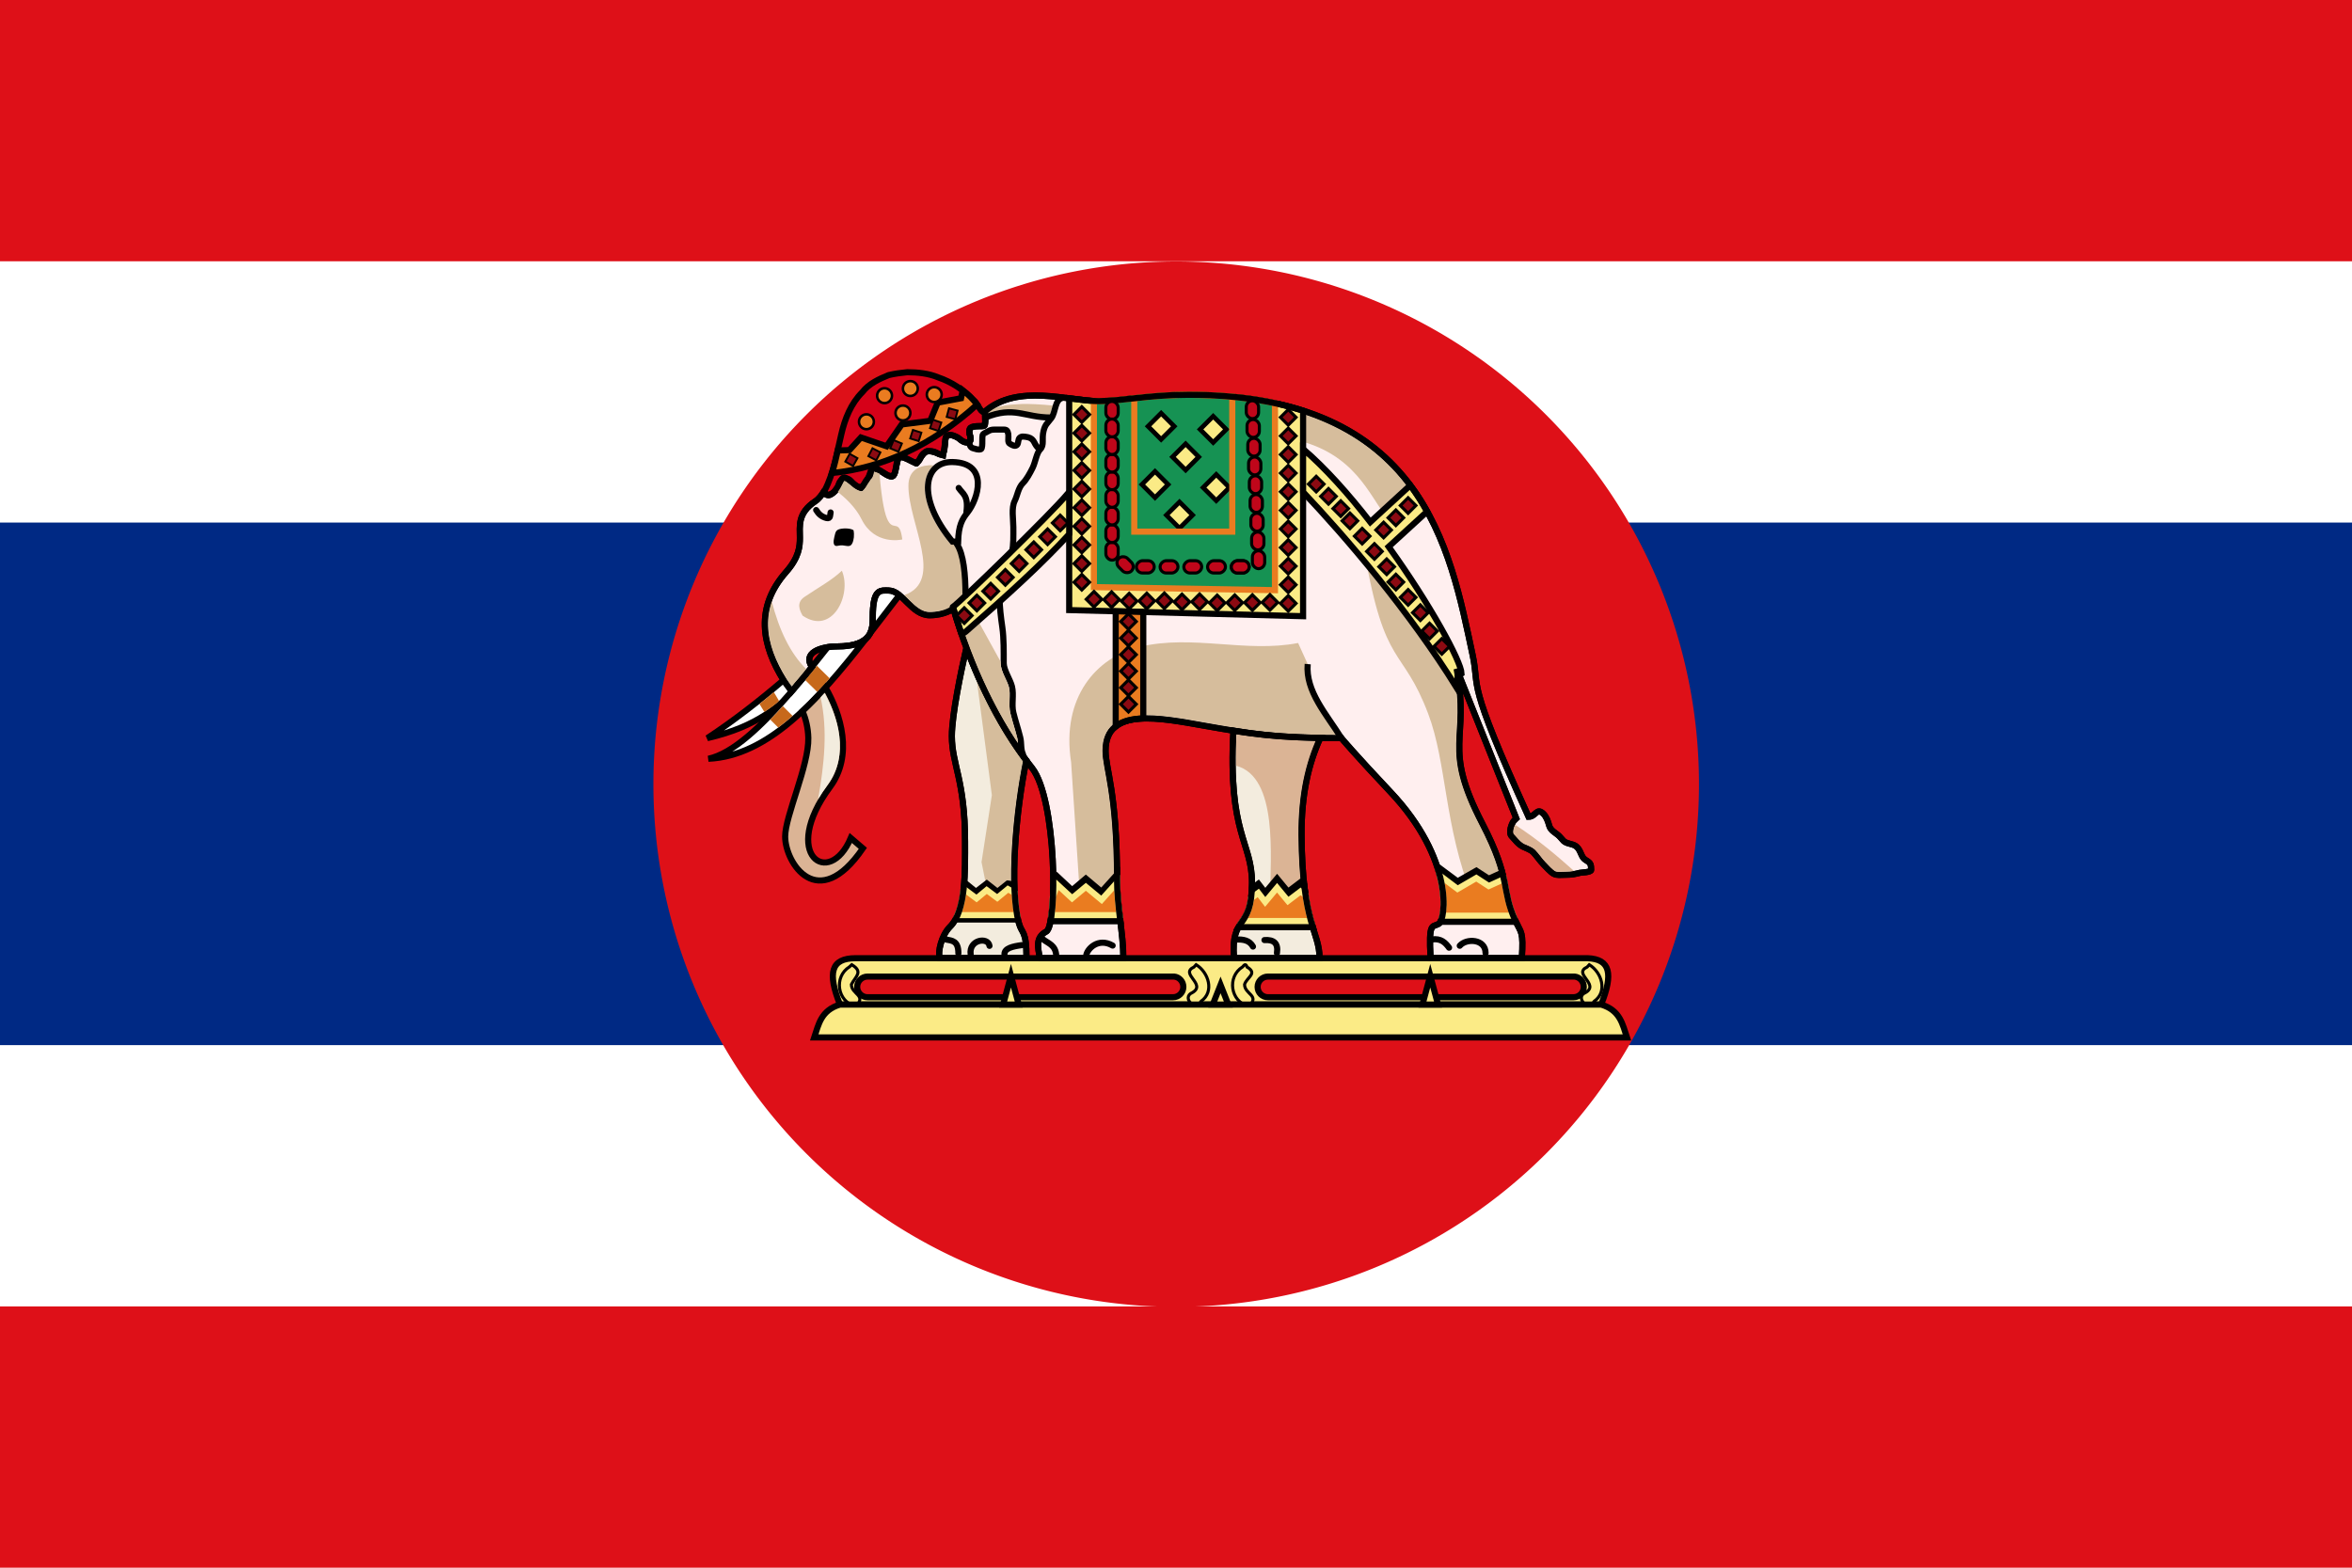 <?xml version="1.0" encoding="UTF-8" standalone="no"?>
<!-- Created with Inkscape (http://www.inkscape.org/) -->
<svg
   xmlns:dc="http://purl.org/dc/elements/1.1/"
   xmlns:cc="http://web.resource.org/cc/"
   xmlns:rdf="http://www.w3.org/1999/02/22-rdf-syntax-ns#"
   xmlns:svg="http://www.w3.org/2000/svg"
   xmlns="http://www.w3.org/2000/svg"
   xmlns:xlink="http://www.w3.org/1999/xlink"
   xmlns:sodipodi="http://sodipodi.sourceforge.net/DTD/sodipodi-0.dtd"
   xmlns:inkscape="http://www.inkscape.org/namespaces/inkscape"
   width="9000"
   height="6000"
   id="svg2"
   sodipodi:version="0.32"
   inkscape:version="0.45.1"
   version="1.0"
   sodipodi:docbase="D:\Flag\SVG"
   sodipodi:docname="Naval_Ensign_of_Thailand.svg"
   inkscape:output_extension="org.inkscape.output.svg.inkscape">
  <defs
     id="defs4">
    <linearGradient
       id="linearGradient2601">
      <stop
         style="stop-color:#7b7342;stop-opacity:1;"
         offset="0"
         id="stop2605" />
      <stop
         style="stop-color:#fbeb86;stop-opacity:1;"
         offset="1"
         id="stop2607" />
    </linearGradient>
    <linearGradient
       id="linearGradient2584">
      <stop
         style="stop-color:#fbeb86;stop-opacity:1;"
         offset="0"
         id="stop2586" />
      <stop
         id="stop2588"
         offset="0.75"
         style="stop-color:#7b7342;stop-opacity:1;" />
      <stop
         id="stop2590"
         offset="1"
         style="stop-color:#fbeb86;stop-opacity:1;" />
    </linearGradient>
    <linearGradient
       id="linearGradient2575">
      <stop
         style="stop-color:#fbeb86;stop-opacity:1;"
         offset="0"
         id="stop2577" />
      <stop
         style="stop-color:#fbeb86;stop-opacity:0;"
         offset="1"
         id="stop2579" />
    </linearGradient>
    <linearGradient
       inkscape:collect="always"
       xlink:href="#linearGradient2550"
       id="linearGradient2556"
       x1="133.936"
       y1="166.726"
       x2="267.619"
       y2="166.726"
       gradientUnits="userSpaceOnUse" />
    <linearGradient
       y2="167.434"
       x2="224.33"
       y1="164.589"
       x1="224.33"
       gradientUnits="userSpaceOnUse"
       id="linearGradient2599"
       xlink:href="#linearGradient2550"
       inkscape:collect="always" />
    <linearGradient
       inkscape:collect="always"
       xlink:href="#linearGradient2601"
       id="linearGradient2581"
       x1="209.371"
       y1="155.965"
       x2="209.371"
       y2="164.531"
       gradientUnits="userSpaceOnUse" />
    <linearGradient
       inkscape:collect="always"
       xlink:href="#linearGradient2584"
       id="linearGradient2692"
       x1="210.841"
       y1="168.302"
       x2="210.841"
       y2="164.756"
       gradientUnits="userSpaceOnUse" />
    <linearGradient
       inkscape:collect="always"
       xlink:href="#linearGradient2601"
       id="linearGradient6769"
       gradientUnits="userSpaceOnUse"
       x1="209.371"
       y1="155.965"
       x2="209.371"
       y2="164.531"
       gradientTransform="translate(0,-5744)" />
    <linearGradient
       inkscape:collect="always"
       xlink:href="#linearGradient2584"
       id="linearGradient6771"
       gradientUnits="userSpaceOnUse"
       x1="210.841"
       y1="168.302"
       x2="210.841"
       y2="164.756"
       gradientTransform="translate(0,-5744)" />
    <linearGradient
       inkscape:collect="always"
       xlink:href="#linearGradient2601"
       id="linearGradient6962"
       gradientUnits="userSpaceOnUse"
       gradientTransform="matrix(4.266667e-2,0,0,4.266667e-2,0,3.938802e-5)"
       x1="209.371"
       y1="155.965"
       x2="209.371"
       y2="164.531" />
    <linearGradient
       inkscape:collect="always"
       xlink:href="#linearGradient2584"
       id="linearGradient6964"
       gradientUnits="userSpaceOnUse"
       gradientTransform="matrix(4.266667e-2,0,0,4.266667e-2,0,3.938802e-5)"
       x1="210.841"
       y1="168.302"
       x2="210.841"
       y2="164.756" />
  </defs>
  <sodipodi:namedview
     id="base"
     pagecolor="#ffffff"
     bordercolor="#666666"
     borderopacity="1.0"
     inkscape:pageopacity="0.0"
     inkscape:pageshadow="2"
     inkscape:zoom="0.062166662"
     inkscape:cx="4500"
     inkscape:cy="3000.0002"
     inkscape:document-units="px"
     inkscape:current-layer="layer1"
     inkscape:window-width="756"
     inkscape:window-height="540"
     inkscape:window-x="42"
     inkscape:window-y="99"
     showguides="true"
     inkscape:guide-bbox="true" />
  <g
     inkscape:label="Layer 1"
     inkscape:groupmode="layer"
     id="layer1">
    <rect
       style="fill:#de1018;fill-opacity:1"
       y="-0"
       x="0"
       width="9000"
       height="6000.001"
       id="red stripes" />
    <rect
       style="fill:#ffffff"
       x="0"
       width="9000"
       height="4000.001"
       y="1000"
       id="white stripes" />
    <rect
       style="fill:#002984;fill-opacity:1"
       x="0"
       width="9000"
       height="2000"
       y="2000"
       id="blue stripe" />
    <path
       sodipodi:type="arc"
       style="opacity:1;fill:#de1018;fill-opacity:1;fill-rule:nonzero;stroke:none;stroke-width:0.75;stroke-linecap:round;stroke-linejoin:miter;stroke-miterlimit:4;stroke-dasharray:none;stroke-dashoffset:1;stroke-opacity:1"
       id="red disk"
       sodipodi:cx="1624.665"
       sodipodi:cy="2815.0132"
       sodipodi:rx="1013.4049"
       sodipodi:ry="1013.4049"
       d="M 2638.07 2815.013 A 1013.405 1013.405 0 1 1  611.26,2815.013 A 1013.405 1013.405 0 1 1  2638.07 2815.013 z"
       transform="matrix(1.974,0,0,1.974,1293.65,-2555.555)" />
    <path
       id="path6100"
       d="M 3155.273,1876.465 C 3145.375,1893.377 3134.347,1908.734 3120.117,1918.212 C 3050.875,1964.339 3060.687,2013.382 3060.791,2058.106 C 3060.866,2090.278 3058.014,2132.698 3008.057,2189.208 C 2888.968,2323.919 2913.103,2467.861 3000,2605.957 C 3008.68,2619.752 3019.966,2632.704 3029.297,2646.239 C 3054.806,2616.588 3080.868,2585.585 3106.934,2553.223 C 3106.815,2553.049 3107.053,2552.662 3106.934,2552.489 C 3070.849,2500.181 3137.158,2474.121 3203.613,2474.121 C 3338.467,2474.121 3339.844,2407.774 3339.844,2362.059 C 3339.844,2251.659 3368.396,2260.254 3400.635,2260.254 C 3453.149,2260.254 3488.651,2354.735 3557.373,2354.735 C 3616.928,2354.735 3648.193,2329.102 3648.193,2329.102 C 3709.862,2539.298 3810.299,2766.044 3949.219,2939.208 C 4043.111,3058.72 4047.569,3541.875 4003.418,3565.43 C 3960.39,3588.384 3972.39,3627.809 3978.516,3665.77 L 3973.389,3667.235 L 4298.584,3667.235 C 4298.584,3570.483 4274.414,3477.141 4274.414,3364.746 C 4274.414,3030.577 4230.469,2943.323 4230.469,2873.29 C 4230.469,2704.153 4439.562,2747.876 4611.328,2778.075 C 4781.712,2808.033 4878.685,2824.95 5132.812,2824.95 C 5132.812,2824.95 5184.904,2887.102 5321.045,3031.493 C 5563.169,3288.293 5534.103,3519.262 5504.883,3536.133 C 5480.552,3550.179 5466.357,3526.587 5474.121,3667.235 L 5823.486,3667.235 C 5829.65,3562.343 5821.415,3572.789 5798.584,3523.68 C 5742.65,3403.369 5784.956,3369.558 5671.875,3151.61 C 5515.734,2850.67 5626.412,2836.109 5573.73,2559.813 L 5802.246,3132.567 C 5799.364,3135.45 5794.897,3138.706 5791.26,3143.555 C 5785.107,3151.758 5770.721,3186.736 5784.668,3200.684 C 5795.467,3211.481 5808.404,3230.862 5827.148,3240.234 C 5840.217,3246.769 5856.927,3251.702 5866.699,3261.473 C 5878.844,3273.619 5892.401,3294.502 5906.25,3308.348 C 5914.39,3316.488 5934.107,3338.756 5945.068,3344.238 C 5958.594,3351 5970.831,3347.899 5991.943,3347.899 C 6015.128,3347.899 6026.508,3345.302 6045.41,3340.575 C 6050.113,3339.401 6088.623,3338.691 6088.623,3329.59 C 6088.623,3308.18 6086.12,3302.747 6071.045,3293.7 C 6054.042,3283.5 6053.534,3274.059 6045.41,3257.812 C 6035.724,3238.439 6025.765,3234.04 6006.592,3229.247 C 5981.222,3222.905 5982.238,3215.881 5967.041,3200.684 C 5953.216,3186.858 5932.94,3180.002 5927.49,3158.203 C 5924.342,3145.61 5917.579,3126.319 5906.25,3114.989 C 5879.658,3088.397 5877.373,3125.977 5849.121,3125.977 C 5605.292,2589.106 5663.845,2641.948 5635.254,2507.812 C 5548.056,2098.723 5445.645,1510.985 4547.607,1510.985 C 4394.471,1510.985 4294.462,1535.156 4204.834,1535.156 C 4086.312,1535.156 3895.819,1466.723 3769.043,1574.707 C 3769.043,1582.041 3769.043,1589.339 3769.043,1596.68 C 3769.043,1611.548 3770.129,1620.429 3769.043,1625.243 C 3768.865,1625.895 3768.589,1626.926 3768.311,1627.441 C 3768.234,1627.561 3767.662,1628.06 3767.578,1628.173 C 3767.395,1628.386 3767.061,1628.723 3766.846,1628.906 C 3766.729,1628.991 3766.238,1629.56 3766.113,1629.638 C 3765.443,1630.001 3764.102,1630.144 3763.184,1630.371 C 3759.878,1631.06 3754.983,1631.102 3747.803,1631.102 C 3730.226,1631.102 3718.954,1632.406 3713.379,1636.962 C 3707.257,1642.61 3708.202,1653.607 3713.379,1674.316 C 3713.59,1675.16 3713.244,1676.466 3713.379,1677.246 C 3713.466,1677.82 3714.064,1678.903 3714.111,1679.442 C 3714.134,1679.796 3714.106,1680.572 3714.111,1680.907 C 3714.108,1681.237 3714.131,1682.058 3714.111,1682.372 C 3714.083,1682.679 3714.156,1683.546 3714.111,1683.837 C 3714.085,1683.98 3713.409,1684.432 3713.379,1684.57 C 3713.345,1684.706 3713.416,1685.17 3713.379,1685.302 C 3713.338,1685.43 3713.424,1685.911 3713.379,1686.035 C 3713.33,1686.155 3712.698,1686.649 3712.646,1686.766 C 3712.591,1686.881 3712.706,1687.39 3712.646,1687.5 C 3712.584,1687.605 3711.98,1688.128 3711.914,1688.231 C 3711.845,1688.332 3711.986,1688.869 3711.914,1688.965 C 3711.763,1689.152 3711.345,1689.523 3711.182,1689.696 C 3710.928,1689.947 3709.997,1690.209 3709.717,1690.43 C 3709.525,1690.57 3709.188,1691.034 3708.984,1691.161 C 3700.023,1696.397 3681.468,1690.013 3670.166,1678.711 C 3663.609,1672.153 3640.762,1662.246 3627.686,1665.527 C 3627.541,1665.567 3627.095,1665.483 3626.953,1665.527 C 3626.395,1665.717 3625.27,1666.01 3624.756,1666.259 C 3624.379,1666.458 3623.641,1666.758 3623.291,1666.992 C 3623.178,1667.074 3622.669,1667.639 3622.559,1667.723 C 3622.455,1667.82 3621.926,1668.359 3621.826,1668.457 C 3621.73,1668.56 3621.186,1669.083 3621.094,1669.188 C 3620.827,1669.523 3620.594,1670.281 3620.361,1670.653 C 3620.288,1670.784 3619.698,1671.253 3619.629,1671.387 C 3619.564,1671.525 3619.69,1671.975 3619.629,1672.118 C 3619.515,1672.416 3618.993,1673.269 3618.896,1673.583 C 3618.635,1674.56 3618.255,1676.088 3618.164,1677.246 C 3618.144,1677.642 3618.164,1678.294 3618.164,1678.711 C 3618.164,1681.334 3610.237,1739.616 3609.375,1743.164 C 3598.257,1740.384 3575.763,1726.317 3549.316,1726.317 C 3549.198,1726.317 3548.704,1726.312 3548.584,1726.317 C 3548.463,1726.329 3547.973,1726.301 3547.852,1726.317 C 3547.729,1726.341 3547.243,1726.289 3547.119,1726.317 C 3546.994,1726.352 3546.512,1727.011 3546.387,1727.051 C 3546.26,1727.095 3545.782,1726.999 3545.654,1727.051 C 3533.587,1732.245 3517.321,1760.102 3509.766,1770.263 C 3509.306,1770.865 3508.688,1772.018 3508.301,1772.461 C 3508.18,1772.59 3507.68,1773.084 3507.568,1773.192 C 3507.363,1773.368 3507.004,1773.837 3506.836,1773.926 C 3506.762,1773.947 3506.168,1773.928 3506.104,1773.926 C 3503.004,1772.377 3460.882,1748.452 3443.848,1748.29 C 3443.532,1748.297 3442.679,1748.269 3442.383,1748.29 C 3442.24,1748.306 3441.789,1748.271 3441.65,1748.29 C 3441.517,1748.316 3441.046,1748.993 3440.918,1749.023 C 3440.795,1749.059 3440.303,1748.984 3440.186,1749.023 C 3440.074,1749.068 3439.559,1748.974 3439.453,1749.023 C 3439.353,1749.077 3438.815,1749.696 3438.721,1749.755 C 3438.556,1749.898 3438.128,1750.324 3437.988,1750.488 C 3437.925,1750.575 3437.312,1751.128 3437.256,1751.219 C 3437.213,1751.325 3437.292,1751.843 3437.256,1751.953 C 3433.784,1765.84 3428.308,1791.408 3424.072,1808.348 C 3423.455,1810.819 3422.651,1813.125 3421.875,1814.941 C 3421.717,1815.293 3421.307,1816.081 3421.143,1816.406 C 3420.976,1816.72 3420.583,1817.581 3420.41,1817.871 C 3419.97,1818.57 3419.421,1819.509 3418.945,1820.067 C 3418.849,1820.175 3418.311,1820.7 3418.213,1820.801 C 3418.015,1820.993 3417.684,1821.361 3417.481,1821.532 C 3417.171,1821.776 3416.337,1822.069 3416.016,1822.266 C 3415.691,1822.448 3414.887,1822.856 3414.551,1822.997 C 3414.207,1823.112 3413.44,1823.656 3413.086,1823.73 C 3412.967,1823.752 3412.474,1823.714 3412.354,1823.73 C 3412.232,1823.742 3411.744,1823.721 3411.621,1823.73 C 3401.348,1824.15 3386.649,1811.245 3372.07,1803.954 C 3357.556,1796.698 3348.487,1793.03 3342.773,1792.235 C 3342.429,1792.198 3341.628,1792.256 3341.309,1792.235 C 3341.155,1792.23 3340.724,1792.235 3340.576,1792.235 C 3340.293,1792.247 3339.372,1792.207 3339.111,1792.235 C 3338.986,1792.254 3338.499,1792.212 3338.379,1792.235 C 3338.15,1792.291 3337.856,1792.896 3337.646,1792.969 C 3337.547,1793.009 3337.009,1792.924 3336.914,1792.969 C 3336.733,1793.067 3336.345,1793.588 3336.182,1793.7 C 3336.104,1793.761 3335.523,1793.637 3335.449,1793.7 C 3335.379,1793.77 3335.515,1794.361 3335.449,1794.434 C 3335.324,1794.584 3334.828,1795.001 3334.717,1795.165 C 3331.913,1800.246 3333.683,1810.952 3328.857,1820.067 C 3328.679,1820.386 3328.321,1821.218 3328.125,1821.532 C 3327.61,1822.315 3326.57,1823.712 3325.928,1824.462 C 3325.794,1824.612 3325.335,1825.048 3325.195,1825.195 C 3317.411,1832.979 3301.065,1861.955 3295.898,1867.676 C 3295.731,1867.847 3295.306,1868.297 3295.166,1868.407 C 3295.118,1868.414 3294.473,1868.419 3294.434,1868.407 C 3275.297,1863.136 3251.114,1834.498 3235.107,1828.856 C 3234.767,1828.746 3233.976,1828.212 3233.643,1828.125 C 3233.313,1828.048 3232.499,1828.177 3232.178,1828.125 C 3231.86,1828.085 3231.023,1827.408 3230.713,1827.391 C 3230.407,1827.389 3229.546,1828.102 3229.248,1828.125 C 3229.102,1828.144 3228.66,1828.099 3228.516,1828.125 C 3228.374,1828.158 3227.923,1828.085 3227.783,1828.125 C 3227.508,1828.219 3226.584,1828.732 3226.318,1828.856 C 3226.188,1828.927 3225.714,1828.779 3225.586,1828.856 C 3225.46,1828.943 3224.977,1829.496 3224.854,1829.59 C 3224.733,1829.691 3224.24,1830.213 3224.121,1830.321 C 3224.005,1830.441 3223.502,1830.928 3223.389,1831.055 C 3223.278,1831.188 3222.764,1831.643 3222.656,1831.786 C 3222.445,1832.091 3222.124,1832.911 3221.924,1833.251 C 3221.827,1833.431 3221.286,1833.794 3221.191,1833.984 C 3215.13,1846.106 3206.287,1862.89 3195.557,1877.196 C 3190.733,1883.627 3183.587,1891.111 3175.781,1894.043 C 3171.878,1895.508 3167.894,1895.515 3164.062,1894.043 C 3160.231,1892.571 3156.293,1889.573 3153.076,1883.789 C 3153.187,1883.616 3152.966,1883.231 3153.076,1883.055 C 3154.156,1881.34 3154.234,1878.251 3155.273,1876.465 z "
       style="fill:#ffefef;fill-opacity:1;fill-rule:nonzero;stroke:#000000;stroke-width:23.438;stroke-linecap:butt;stroke-linejoin:miter;stroke-miterlimit:4;stroke-dasharray:none;stroke-opacity:1" />
    <path
       style="fill:#ffffff;fill-opacity:1;fill-rule:evenodd;stroke:#000000;stroke-width:23.438px;stroke-linecap:butt;stroke-linejoin:miter;stroke-opacity:1"
       d="M 2996.017,2604.764 C 2904.372,2683.052 2808.863,2757.478 2706.553,2825.105 C 2906.598,2778.616 2976.035,2701.397 3063.632,2628.452"
       id="path2773"
       sodipodi:nodetypes="ccc" />
    <path
       style="fill:#c7691b;fill-opacity:1;fill-rule:evenodd;stroke:none;stroke-width:3;stroke-linecap:butt;stroke-linejoin:miter;stroke-miterlimit:4;stroke-dasharray:none;stroke-opacity:1"
       d="M 2961.182,2649.169 C 2942.807,2664.166 2924.806,2679.545 2906.05,2694.18 L 2924.894,2724.743 C 2945.62,2711.566 2966.861,2696.378 2981.223,2682.928 L 2961.182,2649.169 z "
       id="path2775"
       sodipodi:nodetypes="ccccc" />
    <path
       id="path6102"
       d="M 3697.998,2478.516 C 3677.555,2568.703 3642.334,2735.304 3642.334,2817.626 C 3642.334,2925.773 3692.871,2986.451 3692.871,3220.458 C 3692.871,3332.152 3697.179,3484.95 3635.742,3546.387 C 3601.787,3580.341 3588.262,3643.282 3595.459,3667.235 L 3927.979,3667.235 C 3927.979,3558.356 3910.249,3575.639 3898.682,3532.47 C 3861.772,3394.723 3887.655,3101.388 3927.246,2910.644 C 3831.44,2783.522 3754.874,2630.712 3697.998,2478.516 z "
       style="fill:#f3ecde;fill-opacity:1;fill-rule:evenodd;stroke:#000000;stroke-width:23.438px;stroke-linecap:butt;stroke-linejoin:miter;stroke-opacity:1" />
    <path
       style="fill:#ffffff;fill-opacity:1;fill-rule:evenodd;stroke:#000000;stroke-width:23.438;stroke-linecap:butt;stroke-linejoin:miter;stroke-miterlimit:4;stroke-dasharray:none;stroke-opacity:1"
       d="M 3378.662,2260.254 C 3371.376,2260.999 3364.595,2263.641 3358.887,2269.043 C 3347.417,2280.443 3339.844,2305.997 3339.844,2362.059 C 3339.844,2380.988 3339.44,2403.755 3329.59,2423.583 C 3365.836,2376.6 3402.575,2329.034 3438.721,2281.493 L 3437.988,2274.902 C 3426.061,2265.86 3413.927,2260.254 3400.635,2260.254 C 3393.079,2260.254 3385.493,2259.555 3378.662,2260.254 z M 3329.59,2423.583 C 3329.311,2424.145 3329.152,2424.492 3328.857,2425.048 C 3329.19,2424.619 3329.257,2424.014 3329.59,2423.583 z M 3312.744,2445.555 C 3293.446,2462.641 3260.505,2474.121 3203.613,2474.121 C 3191.153,2474.121 3178.768,2475.218 3166.992,2477.051 C 3146.898,2502.792 3126.812,2527.805 3106.934,2552.489 C 3106.93,2552.552 3106.948,2553.152 3106.934,2553.223 C 3103.675,2557.268 3100.669,2560.938 3097.412,2564.941 C 3096.652,2565.879 3095.975,2566.936 3095.215,2567.871 C 3094.3,2568.991 3093.199,2570.414 3092.285,2571.532 C 3091.373,2572.655 3090.267,2573.344 3089.356,2574.462 C 3088.592,2575.394 3087.921,2576.463 3087.158,2577.391 C 3085.642,2579.25 3084.278,2581.404 3082.764,2583.251 C 3077.887,2589.159 3072.976,2595.016 3068.115,2600.829 C 3067.435,2601.649 3066.598,2602.209 3065.918,2603.027 C 3064.943,2604.19 3063.962,2605.53 3062.988,2606.688 C 3062.023,2607.848 3061.023,2609.196 3060.059,2610.352 C 3058.962,2611.655 3057.492,2612.716 3056.396,2614.012 C 3053.672,2617.268 3051.058,2620.312 3048.34,2623.535 C 3045.121,2627.325 3042.023,2631.504 3038.818,2635.254 C 3038.25,2635.922 3037.922,2636.784 3037.354,2637.45 C 3034.729,2640.518 3031.911,2643.202 3029.297,2646.239 C 2912.756,2781.701 2803.519,2884.202 2710.693,2904.052 C 2937.107,2893.606 3127.258,2684.027 3312.744,2445.555 z "
       id="path2617" />
    <path
       style="fill:#d6bd9c;fill-opacity:1;fill-rule:evenodd;stroke:none;stroke-width:1px;stroke-linecap:butt;stroke-linejoin:miter;stroke-opacity:1"
       d="M 3737.549,2602.294 L 3795.41,3043.212 L 3755.859,3299.559 L 3792.481,3482.665 L 3876.709,3478.27 C 3856.073,3325.406 3880.118,3081.872 3914.795,2912.841 C 3844.86,2819.152 3786.204,2712.462 3737.549,2602.294 z "
       id="path6064" />
    <path
       id="path6104"
       d="M 4719.727,2796.387 C 4698.13,3192.93 4790.771,3222.338 4790.771,3377.93 C 4790.771,3567.035 4708.72,3497.318 4721.924,3667.235 L 5049.316,3667.235 C 5049.316,3565.118 4982.671,3538.948 4980.469,3196.289 C 4979.475,3041.637 5006.924,2923.266 5052.246,2824.219 C 4906.688,2821.685 4817.581,2812.09 4719.727,2796.387 z "
       style="fill:#f3ecde;fill-opacity:1;fill-rule:evenodd;stroke:#000000;stroke-width:23.438px;stroke-linecap:butt;stroke-linejoin:miter;stroke-opacity:1" />
    <path
       style="fill:#d6bd9c;fill-opacity:1;fill-rule:evenodd;stroke:none;stroke-width:1px;stroke-linecap:butt;stroke-linejoin:miter;stroke-opacity:1"
       d="M 4945.312,1571.044 L 4955.566,1683.105 C 5182.79,1734.049 5239.434,1895.313 5303.467,1976.074 L 5425.049,1919.677 C 5412.973,1900.544 5399.978,1881.586 5386.23,1863.281 C 5290.669,1736.041 5153.103,1629.478 4945.312,1571.044 z "
       id="path5984" />
    <path
       sodipodi:nodetypes="cscsccsscscccsccccccsccsssssc"
       style="fill:#d6bd9c;fill-opacity:1;fill-rule:evenodd;stroke:none;stroke-width:1px;stroke-linecap:butt;stroke-linejoin:miter;stroke-opacity:1"
       d="M 3553.711,1780.516 C 3553.082,1780.68 3552.074,1781.123 3551.514,1781.25 C 3551.45,1781.25 3550.851,1781.252 3550.781,1781.25 C 3520.137,1783.582 3476.074,1797.605 3476.074,1859.618 C 3476.074,2003.641 3615.639,2223.122 3459.961,2277.832 C 3467.217,2284.533 3474.137,2292.129 3481.201,2299.071 C 3504.996,2322.462 3528.382,2343.016 3557.373,2343.016 C 3581.43,2343.016 3622.812,2335.173 3636.504,2330.249 C 3637.104,2330.033 3637.389,2329.002 3637.969,2328.784 C 3638.038,2328.702 3638.633,2328.868 3638.701,2328.784 C 3640.564,2326.562 3642.247,2324.099 3644.561,2322.193 C 3644.68,2322.069 3645.173,2321.584 3645.293,2321.46 C 3669.202,2300.565 3681.69,2287.332 3692.139,2264.648 C 3692.148,2264.407 3692.129,2264.159 3692.139,2263.915 C 3693.48,2229.926 3691.673,2188.652 3687.012,2140.137 L 3670.166,2084.473 L 3666.504,2084.473 L 3644.531,2084.473 L 3638.672,2084.473 L 3635.01,2080.078 C 3562.898,1992.398 3535.018,1913.977 3539.795,1854.492 C 3542.183,1824.75 3552.798,1799.213 3571.289,1781.981 C 3571.291,1781.899 3571.289,1781.318 3571.289,1781.25 C 3567.917,1780.95 3563.588,1780.427 3558.838,1780.516 C 3558.681,1780.521 3558.257,1780.519 3558.106,1780.516 C 3557.514,1780.495 3556.526,1780.507 3555.908,1780.516 C 3555.837,1780.516 3555.24,1780.516 3555.176,1780.516 C 3555.106,1780.514 3554.507,1780.516 3554.443,1780.516 C 3554.332,1780.544 3553.837,1780.484 3553.711,1780.516 z "
       id="path5942" />
    <path
       style="fill:#d6bd9c;fill-opacity:1;fill-rule:nonzero;stroke:none;stroke-width:1;stroke-linecap:butt;stroke-linejoin:miter;stroke-miterlimit:4;stroke-opacity:1"
       d="M 4967.285,2460.938 C 4766.858,2499.703 4564.048,2427.286 4360.84,2475.586 C 4195.301,2514.933 4059.951,2669.597 4098.633,2917.235 L 4134.521,3460.692 L 4267.09,3458.496 C 4264.324,3428.613 4262.695,3397.516 4262.695,3364.746 C 4262.695,3031.603 4218.75,2948.227 4218.75,2873.29 C 4218.75,2828.592 4233.317,2795.222 4258.301,2773.68 C 4283.285,2752.141 4317.438,2742.598 4355.713,2739.258 C 4432.263,2732.576 4527.794,2751.284 4613.525,2766.356 C 4782.239,2796.019 4877.397,2812.905 5125.488,2813.231 C 5069.067,2725.514 4995.286,2641.043 5003.906,2541.504 L 4967.285,2460.938 z "
       id="path5922"
       sodipodi:nodetypes="cscccsssssccc" />
    <path
       style="fill:#fbeb86;fill-opacity:1;fill-rule:nonzero;stroke:#000000;stroke-width:23.438;stroke-linecap:round;stroke-linejoin:miter;stroke-miterlimit:4;stroke-dasharray:none;stroke-dashoffset:1;stroke-opacity:1"
       d="M 4519.775,1510.985 C 4382.279,1513.641 4288.86,1535.156 4204.834,1535.156 C 4171.69,1535.156 4132.742,1529.517 4091.309,1524.169 L 4091.309,2334.961 L 4986.328,2358.398 L 4986.328,1571.777 C 4866.251,1533.084 4721.943,1510.985 4547.607,1510.985 C 4538.037,1510.985 4528.942,1510.809 4519.775,1510.985 z "
       id="rect2911" />
    <path
       style="fill:#169253;fill-opacity:1;fill-rule:nonzero;stroke:#ea7c20;stroke-width:23.438;stroke-linecap:round;stroke-linejoin:miter;stroke-miterlimit:4;stroke-dasharray:none;stroke-dashoffset:1;stroke-opacity:1"
       d="M 4519.775,1510.985 C 4382.279,1513.641 4288.86,1535.156 4204.834,1535.156 C 4198.584,1535.156 4192.422,1534.767 4185.791,1534.423 L 4185.791,2247.07 L 4878.662,2258.789 L 4878.662,1543.212 C 4782.377,1522.5 4672.626,1510.985 4547.607,1510.985 C 4538.037,1510.985 4528.942,1510.809 4519.775,1510.985 z "
       id="rect2913" />
    <path
       style="fill:#d6bd9c;fill-opacity:1;fill-rule:evenodd;stroke:none;stroke-width:1px;stroke-linecap:butt;stroke-linejoin:miter;stroke-opacity:1"
       d="M 5261.719,2091.797 L 5221.435,2112.305 C 5298.543,2563.376 5366.657,2471.051 5465.332,2732.665 C 5536.444,2921.201 5526.192,3163.045 5633.057,3429.93 L 5755.371,3429.93 C 5751.798,3412.441 5748.969,3394.988 5745.117,3376.465 C 5734.705,3326.395 5717.772,3264.961 5661.621,3156.738 C 5582.994,3005.194 5570.671,2923.324 5572.266,2846.191 C 5573.81,2771.468 5587.058,2702.881 5564.209,2574.462 C 5564.163,2574.209 5564.255,2573.986 5564.209,2573.731 L 5261.719,2091.797 z "
       id="path6078" />
    <path
       style="fill:#000000;fill-opacity:1;fill-rule:evenodd;stroke:#000000;stroke-width:23.438px;stroke-linecap:butt;stroke-linejoin:miter;stroke-opacity:1"
       d="M 5509.277,3322.997 L 5507.812,3344.238 C 5533.173,3437.041 5524.525,3504.776 5511.475,3528.075 L 5800.781,3528.075 C 5800.096,3526.652 5799.297,3525.216 5798.584,3523.68 C 5764.631,3450.647 5766.332,3409.664 5748.047,3339.844 L 5696.777,3363.281 L 5649.17,3332.519 L 5577.393,3373.535 L 5509.277,3322.997 z "
       id="path2886" />
    <path
       style="fill:#dbb495;fill-opacity:1;fill-rule:evenodd;stroke:none;stroke-width:1px;stroke-linecap:butt;stroke-linejoin:miter;stroke-opacity:1"
       d="M 4731.445,2809.57 C 4729.29,2854.362 4728.796,2894.435 4729.248,2930.419 C 4893.039,2973.131 4860.352,3282.787 4860.352,3436.523 L 4987.06,3440.918 C 4977.431,3382.69 4969.45,3305.224 4968.75,3196.289 C 4967.795,3047.707 4993.99,2932.84 5036.133,2835.204 C 4907.592,2832.331 4820.259,2823.398 4731.445,2809.57 z "
       id="path5912" />
    <path
       style="fill:#000000;fill-opacity:1;fill-rule:evenodd;stroke:#000000;stroke-width:23.438px;stroke-linecap:butt;stroke-linejoin:miter;stroke-opacity:1"
       d="M 4886.719,3362.548 L 4841.309,3416.747 L 4814.941,3382.324 L 4790.771,3400.634 C 4787.002,3496.852 4758.167,3514.725 4738.77,3548.583 L 5023.682,3548.583 C 5012.277,3511.111 4999.344,3462.867 4990.723,3387.45 L 4976.807,3376.465 L 4928.467,3413.086 L 4886.719,3362.548 z "
       id="path2860" />
    <path
       style="fill:#000000;fill-opacity:1;fill-rule:evenodd;stroke:#000000;stroke-width:23.438px;stroke-linecap:butt;stroke-linejoin:miter;stroke-opacity:1"
       d="M 4274.414,3347.168 L 4215.088,3413.086 L 4155.029,3362.548 L 4102.295,3407.227 L 4045.898,3354.492 C 4045.898,3354.492 4036.111,3369.415 4032.715,3374.266 L 4030.518,3385.985 C 4030.16,3443.369 4025.984,3493.291 4019.531,3525.879 L 4287.598,3525.879 C 4281.407,3475.249 4274.414,3422.36 4274.414,3364.746 C 4274.414,3358.812 4274.441,3352.948 4274.414,3347.168 z "
       id="path2829" />
    <path
       style="fill:#000000;fill-opacity:1;fill-rule:evenodd;stroke:none;stroke-width:1px;stroke-linecap:butt;stroke-linejoin:miter;stroke-opacity:1"
       d="M 3776.069,3366.509 L 3734.619,3398.438 L 3696.452,3367.322 C 3696.09,3367.598 3675.04,3494.154 3651.856,3530.869 C 3733.642,3530.869 3815.43,3530.869 3897.217,3530.869 C 3887.385,3490.779 3882.215,3434.055 3881.104,3375.731 C 3874.675,3372.79 3862.085,3369.415 3852.62,3369.656 L 3816.65,3398.438 L 3776.069,3366.509 z "
       id="path2816"
       sodipodi:nodetypes="ccccccccc" />
    <path
       style="fill:#d60018;fill-opacity:1;fill-rule:nonzero;stroke:#000000;stroke-width:23.438;stroke-linecap:butt;stroke-linejoin:miter;stroke-miterlimit:4;stroke-opacity:1"
       d="M 3400.635,1435.547 C 3363.5,1450.755 3325.148,1468.064 3299.972,1500.694 C 3256.102,1544.362 3232.702,1603.296 3219.226,1662.682 C 3201.633,1735.041 3190.523,1810.223 3155.77,1877.037 C 3156.859,1912.116 3206.902,1881.382 3208.397,1858.521 C 3213.425,1829.145 3241.974,1820.515 3260.383,1845.804 C 3275.878,1867.308 3304.381,1873.774 3312.781,1843.008 C 3329.949,1829.266 3325.562,1795.369 3347.042,1792.088 C 3372.55,1794.689 3397.202,1836.734 3420.921,1815.956 C 3435.725,1796.63 3421.708,1744.676 3454.584,1750.088 C 3477.18,1752.846 3507.245,1789.927 3521.201,1755.195 C 3529.097,1726.641 3561.773,1719.009 3585.252,1733.958 C 3620.64,1758.169 3613.586,1700.693 3617.583,1680.08 C 3627.4,1647.417 3667.904,1675.001 3684.149,1689.117 C 3707.016,1703.198 3721.061,1680.757 3709.492,1661.095 C 3703.585,1625.897 3740.305,1631.536 3762.031,1630.58 C 3776.164,1619.702 3770.869,1585.753 3764.771,1577.016 C 3751.284,1578.574 3741.378,1542.066 3724.963,1531.441 C 3687.631,1492.598 3641.756,1461.998 3590.623,1444.57 C 3553.256,1429.031 3511.799,1424.721 3471.654,1424.566 C 3447.805,1426.894 3423.966,1429.969 3400.635,1435.547 z "
       id="path2644" />
    <path
       style="fill:#ea7c20;fill-opacity:1;fill-rule:evenodd;stroke:#000000;stroke-width:23.438px;stroke-linecap:butt;stroke-linejoin:miter;stroke-opacity:1"
       d="M 3684.082,1493.407 L 3677.49,1524.169 L 3588.135,1541.016 L 3559.57,1610.594 L 3450.439,1624.512 L 3392.578,1708.008 L 3294.434,1674.316 L 3250.488,1722.656 L 3205.811,1724.121 C 3199.31,1753.645 3192.121,1783.254 3183.838,1810.547 C 3379.855,1790.194 3565.176,1704.938 3739.014,1548.34 C 3723.777,1528.263 3705.34,1509.703 3684.082,1493.407 z "
       id="path2730" />
    <g
       id="g6113"
       transform="scale(23.438,23.438)">
      <path
         id="path1640"
         d="M 259.195,156.469 C 262.896,156.614 263.414,159.01 261.414,164.031 L 137.133,164.031 C 135.068,158.848 135.661,156.469 139.695,156.469 L 258.82,156.469 C 258.946,156.469 259.076,156.464 259.195,156.469 z M 257.07,159.469 C 257.014,159.463 256.941,159.469 256.883,159.469 L 207.008,159.469 C 206.077,159.469 205.32,160.226 205.32,161.156 C 205.32,162.087 206.077,162.844 207.008,162.844 L 256.883,162.844 C 257.813,162.844 258.57,162.087 258.57,161.156 C 258.57,160.284 257.919,159.554 257.07,159.469 z M 191.695,159.469 C 191.639,159.463 191.566,159.469 191.508,159.469 L 141.633,159.469 C 140.702,159.469 139.945,160.226 139.945,161.156 C 139.945,162.087 140.702,162.844 141.633,162.844 L 191.508,162.844 C 192.438,162.844 193.195,162.087 193.195,161.156 C 193.195,160.284 192.544,159.554 191.695,159.469 z "
         style="fill:url(#linearGradient6962);fill-opacity:1;fill-rule:evenodd;stroke:#000000;stroke-width:1px;stroke-linecap:butt;stroke-linejoin:miter;stroke-opacity:1" />
      <path
         id="path2573"
         d="M 259.125,157.906 C 256.71,159.022 261.243,160.712 258.844,162.094 C 257.092,162.812 259.223,165.215 260.281,163.5 C 262.501,161.925 261.497,158.773 259.469,157.531 L 259.131,157.9 L 259.125,157.906 z "
         style="fill:#fbeb86;fill-opacity:1;fill-rule:evenodd;stroke:#000000;stroke-width:0.5;stroke-linecap:butt;stroke-linejoin:miter;stroke-miterlimit:4;stroke-dasharray:none;stroke-opacity:1" />
      <path
         id="path2565"
         d="M 194.938,157.906 C 192.522,159.022 197.055,160.712 194.656,162.094 C 192.901,162.822 195.044,165.209 196.094,163.5 C 198.313,161.925 197.31,158.773 195.281,157.531 L 194.943,157.9 L 194.938,157.906 z "
         style="fill:#fbeb86;fill-opacity:1;fill-rule:evenodd;stroke:#000000;stroke-width:0.5;stroke-linecap:butt;stroke-linejoin:miter;stroke-miterlimit:4;stroke-dasharray:none;stroke-opacity:1" />
      <path
         id="path2569"
         d="M 138.688,157.875 C 136.095,159.478 136.667,163.597 139.688,164.312 C 141.582,162.535 138.997,162.38 139,160.75 C 139.68,159.433 140.993,158.695 139.062,157.531 L 138.694,157.869 L 138.688,157.875 z "
         style="fill:#fbeb86;fill-opacity:1;fill-rule:evenodd;stroke:#000000;stroke-width:0.5;stroke-linecap:butt;stroke-linejoin:miter;stroke-miterlimit:4;stroke-dasharray:none;stroke-opacity:1" />
      <path
         id="path2571"
         d="M 202.875,157.875 C 200.283,159.478 200.855,163.597 203.875,164.312 C 205.77,162.535 203.185,162.38 203.188,160.75 C 203.567,159.563 205.38,158.976 203.594,157.906 C 203.381,157.268 203.128,157.566 202.875,157.875 z "
         style="fill:#fbeb86;fill-opacity:1;fill-rule:evenodd;stroke:#000000;stroke-width:0.5;stroke-linecap:butt;stroke-linejoin:miter;stroke-miterlimit:4;stroke-dasharray:none;stroke-opacity:1" />
      <path
         sodipodi:nodetypes="ccccc"
         id="path1659"
         d="M 261.418,164.042 L 137.137,164.042 C 134.031,164.978 133.65,167.277 132.936,169.41 L 265.619,169.41 C 264.905,167.277 264.525,164.978 261.418,164.042 z "
         style="fill:url(#linearGradient6964);fill-opacity:1;fill-rule:evenodd;stroke:#000000;stroke-width:1px;stroke-linecap:butt;stroke-linejoin:miter;stroke-opacity:1" />
      <path
         sodipodi:nodetypes="cccc"
         id="path1663"
         d="M 163.779,164.037 L 166.321,164.037 L 165.05,159.329 L 163.779,164.037 z "
         style="fill:#fbeb86;fill-opacity:1;fill-rule:evenodd;stroke:#000000;stroke-width:1px;stroke-linecap:butt;stroke-linejoin:miter;stroke-opacity:1" />
      <path
         style="fill:#fbeb86;fill-opacity:1;fill-rule:evenodd;stroke:#000000;stroke-width:1px;stroke-linecap:butt;stroke-linejoin:miter;stroke-opacity:1"
         d="M 234.777,164.037 L 232.234,164.037 L 233.506,159.329 L 234.777,164.037 z "
         id="path1665"
         sodipodi:nodetypes="cccc" />
      <path
         style="fill:#fbeb86;fill-opacity:1;fill-rule:evenodd;stroke:#000000;stroke-width:1px;stroke-linecap:butt;stroke-linejoin:miter;stroke-opacity:1"
         d="M 197.998,164.037 L 200.541,164.037 L 199.27,160.829 L 197.998,164.037 z "
         id="path2548"
         sodipodi:nodetypes="cccc" />
    </g>
    <path
       style="fill:#d6bd9c;fill-opacity:1;fill-rule:evenodd;stroke:none;stroke-width:1px;stroke-linecap:butt;stroke-linejoin:miter;stroke-opacity:1"
       d="M 2953.125,2302.001 C 2952.941,2302.523 2952.573,2302.945 2952.393,2303.466 C 2952.214,2303.984 2951.835,2304.415 2951.66,2304.93 C 2951.494,2305.423 2951.091,2305.903 2950.928,2306.395 C 2950.282,2308.336 2950.058,2310.314 2949.463,2312.255 C 2949.253,2312.946 2948.933,2313.762 2948.731,2314.453 C 2946.637,2321.498 2945.057,2328.623 2943.604,2335.692 C 2943.135,2337.97 2942.542,2340.007 2942.139,2342.285 C 2941.967,2343.277 2941.566,2344.223 2941.406,2345.215 C 2941.373,2345.414 2941.439,2345.747 2941.406,2345.946 C 2940.976,2348.674 2941.015,2351.273 2940.674,2354.004 C 2940.64,2354.264 2940.707,2354.475 2940.674,2354.735 C 2940.581,2355.494 2940.027,2356.174 2939.941,2356.934 C 2939.894,2357.334 2939.987,2357.998 2939.941,2358.398 C 2939.888,2358.895 2939.992,2359.366 2939.941,2359.863 C 2939.885,2360.384 2939.994,2360.805 2939.941,2361.328 C 2939.891,2361.853 2939.256,2362.266 2939.209,2362.793 C 2939.162,2363.283 2939.253,2363.766 2939.209,2364.258 C 2939.167,2364.755 2939.248,2365.226 2939.209,2365.723 C 2939.166,2366.245 2939.249,2366.665 2939.209,2367.188 C 2939.173,2367.684 2939.242,2368.153 2939.209,2368.652 C 2939.089,2370.323 2938.565,2372.107 2938.477,2373.778 C 2938.465,2374.029 2938.488,2374.263 2938.477,2374.512 C 2938.438,2375.294 2938.508,2375.925 2938.477,2376.708 C 2938.467,2376.959 2938.485,2377.193 2938.477,2377.441 C 2938.445,2378.278 2938.501,2379.534 2938.477,2380.371 C 2938.471,2380.57 2938.481,2380.903 2938.477,2381.102 C 2938.456,2381.887 2938.49,2382.516 2938.477,2383.301 C 2938.458,2384.548 2938.479,2385.715 2938.477,2386.962 C 2938.474,2387.749 2938.472,2388.373 2938.477,2389.16 C 2938.484,2390.409 2938.453,2391.572 2938.477,2392.821 C 2938.495,2393.871 2938.446,2394.701 2938.477,2395.751 C 2938.688,2403.103 2939.14,2410.345 2939.941,2417.723 C 2940.056,2418.778 2940.548,2419.598 2940.674,2420.653 C 2940.8,2421.708 2940.536,2423.262 2940.674,2424.316 C 2940.812,2425.371 2941.257,2426.189 2941.406,2427.246 C 2941.556,2428.301 2941.245,2429.119 2941.406,2430.176 C 2941.567,2431.233 2941.966,2432.78 2942.139,2433.837 C 2944.036,2445.462 2946.965,2457.326 2950.195,2468.993 C 2951.37,2473.238 2952.515,2477.198 2953.857,2481.445 C 2957.885,2494.188 2962.322,2506.767 2967.773,2519.531 C 2970.045,2524.849 2972.595,2530.324 2975.098,2535.644 C 2983.608,2553.731 2993.438,2571.792 3004.394,2589.844 C 3005.039,2590.905 3005.939,2591.712 3006.592,2592.773 C 3007.244,2593.835 3007.397,2595.375 3008.057,2596.434 C 3008.717,2597.496 3009.586,2598.305 3010.254,2599.364 C 3010.427,2599.641 3010.81,2599.791 3010.986,2600.098 C 3011.128,2600.318 3010.843,2600.606 3010.986,2600.829 C 3011.253,2601.314 3011.446,2601.743 3011.719,2602.294 C 3011.859,2602.509 3012.309,2602.812 3012.451,2603.027 C 3012.525,2603.18 3012.377,2603.602 3012.451,2603.759 C 3012.675,2604.098 3012.956,2604.152 3013.184,2604.492 C 3018.127,2611.873 3024.277,2619.595 3030.029,2627.196 C 3045.762,2608.795 3062.315,2590.141 3078.369,2570.801 C 3079.133,2569.88 3079.803,2568.792 3080.566,2567.871 C 3081.44,2566.683 3081.89,2565.338 3082.764,2564.208 C 3083.104,2563.795 3083.888,2563.891 3084.229,2563.477 C 3084.811,2562.738 3085.111,2561.988 3085.693,2561.278 C 3024.062,2501.077 2981.715,2411.761 2953.125,2302.001 z "
       id="path5897" />
    <path
       style="fill:#c7691b;fill-opacity:1;fill-rule:evenodd;stroke:none;stroke-width:3;stroke-linecap:butt;stroke-linejoin:miter;stroke-miterlimit:4;stroke-dasharray:none;stroke-opacity:1"
       d="M 2995.606,2702.637 C 2979.394,2720.494 2963.153,2737.762 2947.266,2753.906 L 2978.027,2784.668 C 2996.561,2770.924 3014.721,2755.842 3032.959,2739.989 L 2995.606,2702.637 z "
       id="path2619" />
    <path
       style="fill:#c7691b;fill-opacity:1;fill-rule:evenodd;stroke:none;stroke-width:3;stroke-linecap:butt;stroke-linejoin:miter;stroke-miterlimit:4;stroke-dasharray:none;stroke-opacity:1"
       d="M 3125.977,2548.095 C 3111.023,2566.758 3096.106,2585.114 3081.299,2603.027 L 3127.441,2648.438 C 3143.396,2631.525 3159.26,2614.413 3175.049,2596.434 L 3125.977,2548.095 z "
       id="path2621" />
    <path
       style="fill:#dbb495;fill-opacity:1;fill-rule:evenodd;stroke:#000000;stroke-width:23.438;stroke-linecap:butt;stroke-linejoin:miter;stroke-miterlimit:4;stroke-dasharray:none;stroke-opacity:1"
       d="M 3158.936,2631.591 C 3130.013,2663.421 3100.699,2693.925 3071.045,2721.68 C 3083.465,2752.05 3092.073,2785.601 3093.018,2824.219 C 3095.584,2929.12 3004.394,3124.172 3004.394,3201.415 C 3004.394,3302.707 3129.46,3498.593 3301.758,3246.825 L 3255.615,3207.274 C 3173.224,3402.412 2983.504,3271.629 3175.781,3012.45 C 3266.013,2890.823 3217.799,2733.907 3158.936,2631.591 z "
       id="path2633" />
    <path
       style="fill:#f3ecde;fill-opacity:1;fill-rule:evenodd;stroke:none;stroke-width:1px;stroke-linecap:butt;stroke-linejoin:miter;stroke-opacity:1"
       d="M 3155.273,2652.098 C 3150.113,2657.688 3145.09,2663.44 3139.893,2668.945 C 3168.075,2793.703 3153.952,2925.926 3130.371,3059.325 C 3140.478,3041.979 3152.507,3023.665 3166.26,3005.126 C 3209.344,2947.052 3219.542,2881.231 3211.67,2816.161 C 3204.482,2756.747 3181.066,2699.909 3155.273,2652.098 z "
       id="path5881" />
    <path
       style="fill:#ea7c20;fill-opacity:1;fill-rule:evenodd;stroke:#fbeb86;stroke-width:23.438px;stroke-linecap:butt;stroke-linejoin:miter;stroke-opacity:1"
       d="M 3856.934,3402.832 L 3815.918,3436.523 L 3775.635,3406.493 L 3736.816,3438.72 L 3693.604,3406.493 L 3686.279,3411.621 C 3682.069,3445.148 3675.341,3476.522 3664.307,3502.441 L 3892.09,3502.441 C 3887.49,3477.178 3884.31,3448.786 3882.568,3417.481 L 3856.934,3402.832 z "
       id="path2811" />
    <path
       style="fill:none;fill-opacity:0.75;fill-rule:evenodd;stroke:#000000;stroke-width:23.438px;stroke-linecap:butt;stroke-linejoin:miter;stroke-opacity:1"
       d="M 3697.998,2478.516 C 3677.555,2568.703 3642.334,2735.304 3642.334,2817.626 C 3642.334,2925.773 3692.871,2986.451 3692.871,3220.458 C 3692.871,3332.152 3697.179,3484.95 3635.742,3546.387 C 3601.787,3580.341 3588.262,3643.282 3595.459,3667.235 L 3927.979,3667.235 C 3927.979,3558.356 3910.249,3575.639 3898.682,3532.47 C 3861.772,3394.723 3887.655,3101.388 3927.246,2910.644 C 3831.44,2783.522 3754.874,2630.712 3697.998,2478.516 z "
       id="path2699" />
    <path
       style="fill:#ea7c20;fill-opacity:1;fill-rule:evenodd;stroke:#fbeb86;stroke-width:23.438px;stroke-linecap:butt;stroke-linejoin:miter;stroke-opacity:1"
       d="M 4886.719,3397.704 L 4841.309,3451.903 L 4814.941,3417.481 L 4787.109,3437.988 C 4780.955,3483.841 4768.049,3505.779 4754.883,3525.145 L 5016.357,3525.145 C 5009.098,3498.938 5002.023,3467.1 4995.85,3426.269 L 4976.807,3411.621 L 4928.467,3448.242 L 4886.719,3397.704 z "
       id="path2858" />
    <path
       style="fill:#ea7c20;fill-opacity:1;fill-rule:evenodd;stroke:#fbeb86;stroke-width:23.438px;stroke-linecap:butt;stroke-linejoin:miter;stroke-opacity:1"
       d="M 4274.414,3377.93 L 4215.088,3443.848 L 4155.029,3394.043 L 4102.295,3437.988 L 4045.898,3385.985 L 4029.053,3431.395 C 4027.972,3458.088 4026.576,3482.304 4023.926,3502.441 C 4104.395,3502.441 4243.89,3502.441 4283.935,3502.441 C 4279.243,3462.921 4275.15,3421.727 4274.414,3377.93 z "
       id="path2825" />
    <path
       style="fill:none;fill-opacity:0.75;fill-rule:nonzero;stroke:#000000;stroke-width:23.438;stroke-linecap:butt;stroke-linejoin:miter;stroke-miterlimit:4;stroke-opacity:1"
       d="M 5003.932,2541.684 C 4994.933,2645.595 5075.771,2733.169 5132.877,2825.06"
       id="path2726" />
    <rect
       style="fill:#8c0a12;fill-opacity:1;fill-rule:nonzero;stroke:#000000;stroke-width:7.347;stroke-linecap:butt;stroke-linejoin:miter;stroke-miterlimit:4;stroke-dasharray:none;stroke-dashoffset:1;stroke-opacity:1"
       id="rect2735"
       width="34.067"
       height="34.067"
       x="3684.497"
       y="-78.509"
       transform="matrix(0.872,0.49,-0.49,0.872,0,0)" />
    <use
       x="0"
       y="0"
       xlink:href="#rect2735"
       id="use2737"
       transform="matrix(1,-2.806025e-2,2.806025e-2,1,38.58,69.911)"
       width="384"
       height="256" />
    <use
       height="256"
       width="384"
       transform="matrix(0.993,-0.115,0.115,0.993,-8.726,333.479)"
       id="use2741"
       xlink:href="#rect2735"
       y="0"
       x="0" />
    <use
       x="0"
       y="0"
       xlink:href="#rect2735"
       id="use2743"
       transform="matrix(0.979,-0.204,0.204,0.979,-44.259,608.378)"
       width="384"
       height="256" />
    <use
       height="256"
       width="384"
       transform="matrix(0.982,-0.188,0.188,0.982,50.239,511.944)"
       id="use2745"
       xlink:href="#rect2735"
       y="0"
       x="0" />
    <use
       x="0"
       y="0"
       xlink:href="#rect2735"
       id="use2747"
       transform="matrix(0.969,-0.248,0.248,0.969,50.083,685.939)"
       width="384"
       height="256" />
    <path
       sodipodi:type="arc"
       style="fill:#ea7c20;fill-opacity:1;fill-rule:nonzero;stroke:#000000;stroke-width:0.5;stroke-linecap:butt;stroke-linejoin:miter;stroke-miterlimit:4;stroke-dasharray:none;stroke-dashoffset:1;stroke-opacity:1"
       id="path2756"
       sodipodi:cx="141.45624"
       sodipodi:cy="68.870796"
       sodipodi:rx="1.4791051"
       sodipodi:ry="1.4791051"
       d="M 142.935 68.871 A 1.479 1.479 0 1 1  139.977,68.871 A 1.479 1.479 0 1 1  142.935 68.871 z"
       transform="matrix(19.185,0,0,19.185,601.582,292.898)" />
    <use
       x="0"
       y="0"
       xlink:href="#path2756"
       id="use2758"
       transform="translate(69.333,-99.797)"
       width="384"
       height="256" />
    <use
       height="256"
       width="384"
       transform="translate(139.717,-33.61)"
       id="use2760"
       xlink:href="#path2756"
       y="0"
       x="0" />
    <use
       x="0"
       y="0"
       xlink:href="#path2756"
       id="use2762"
       transform="translate(168.08,-127.102)"
       width="384"
       height="256" />
    <use
       height="256"
       width="384"
       transform="translate(259.474,-103.992)"
       id="use2764"
       xlink:href="#path2756"
       y="0"
       x="0" />
    <path
       style="fill:#000000;fill-opacity:1;fill-rule:evenodd;stroke:none;stroke-width:1px;stroke-linecap:butt;stroke-linejoin:miter;stroke-opacity:1"
       d="M 3266.106,2029.439 C 3256.879,2022.227 3230.585,2020.531 3213.924,2024.695 C 3197.121,2028.895 3196.991,2037.874 3192.577,2055.53 C 3188.695,2071.057 3185.8,2093.988 3206.809,2088.736 C 3234.166,2081.897 3250.542,2100.891 3261.362,2079.248 C 3267.311,2067.352 3269.684,2047.331 3266.106,2029.439 z "
       id="path2771"
       sodipodi:nodetypes="cssssc" />
    <path
       style="fill:#d6bd9c;fill-opacity:1;fill-rule:evenodd;stroke:none;stroke-width:1px;stroke-linecap:butt;stroke-linejoin:miter;stroke-opacity:1"
       d="M 3911.865,1546.141 C 3906.963,1546.219 3902.549,1546.695 3897.949,1546.875 C 3816.992,1550.032 3783.032,1568.759 3756.592,1590.087 L 3767.578,1593.016 C 3795.607,1581.708 3819.211,1575.459 3840.82,1573.242 C 3862.752,1570.992 3882.243,1572.527 3900.879,1575.438 C 3936.403,1580.991 3968.912,1591.282 4014.404,1592.285 C 4020.029,1584.07 4023.419,1568.14 4028.32,1552.001 C 3981.799,1547.496 3943.379,1545.652 3911.865,1546.141 z "
       id="path5999" />
    <path
       style="fill:#6b00f0;fill-opacity:0.247;fill-rule:evenodd;stroke:none;stroke-width:1px;stroke-linecap:butt;stroke-linejoin:miter;stroke-opacity:1"
       d="M 4031.982,1608.398 C 4031.984,1608.464 4031.976,1609.055 4031.982,1609.13 L 4032.715,1608.398 C 4032.634,1608.459 4032.05,1608.338 4031.982,1608.398 z "
       id="path6013" />
    <path
       style="fill:none;fill-opacity:0.75;fill-rule:evenodd;stroke:#000000;stroke-width:23.438px;stroke-linecap:round;stroke-linejoin:miter;stroke-opacity:1"
       d="M 4066.989,1522.629 C 4035.182,1527.87 4040.399,1576.992 4022.881,1600.35 C 4006.938,1621.608 3999.499,1624.226 3993.331,1648.901 C 3985.023,1682.128 3997.632,1702.755 3979.846,1720.542 C 3966.364,1734.023 3961.851,1769.735 3951.24,1790.956 C 3940.431,1812.574 3928.153,1835.088 3914.411,1848.83 C 3896.117,1867.125 3893.16,1896.593 3882.843,1917.227 C 3869.483,1943.948 3877.582,1987.718 3877.582,2017.193 C 3877.582,2050.596 3878.819,2085.9 3872.32,2111.894 C 3864.019,2145.101 3849.702,2162.393 3835.491,2190.816 C 3823.849,2214.098 3824.969,2256.145 3824.969,2285.519 C 3824.969,2323.84 3829.883,2362.01 3835.491,2401.268 C 3841.513,2443.42 3840.753,2495.927 3840.753,2538.061 C 3840.753,2565.431 3865.574,2600.515 3872.32,2627.503 C 3880.272,2659.31 3869.942,2696.906 3877.582,2727.469 C 3887.223,2766.033 3894.628,2785.132 3903.888,2822.17 C 3909.569,2844.893 3905.008,2867.698 3914.411,2886.504"
       id="path2847"
       sodipodi:nodetypes="csssssssssssssssc" />
    <path
       style="fill:#d6bd9c;fill-opacity:1;fill-rule:evenodd;stroke:none;stroke-width:1px;stroke-linecap:butt;stroke-linejoin:miter;stroke-opacity:1"
       d="M 3734.619,2361.328 L 3671.631,2368.652 C 3723.028,2531.555 3798.175,2701.073 3895.019,2845.458 C 3894.7,2838.202 3894.447,2831.452 3892.822,2824.95 C 3883.689,2788.418 3876.218,2769.52 3866.455,2730.469 C 3857.664,2695.303 3867.441,2657.508 3860.596,2630.126 C 3857.753,2618.754 3850.215,2603.541 3843.018,2587.645 C 3835.82,2571.752 3829.102,2555.07 3829.102,2537.841 C 3829.102,2536.16 3829.1,2534.426 3829.102,2532.715 L 3734.619,2361.328 z "
       id="path6019" />
    <path
       sodipodi:nodetypes="cccccccc"
       style="fill:#fbeb86;fill-opacity:1;fill-rule:evenodd;stroke:#000000;stroke-width:23.438;stroke-linecap:round;stroke-linejoin:round;stroke-miterlimit:4;stroke-dasharray:none;stroke-opacity:1"
       d="M 3648.193,2329.102 C 3657.62,2361.232 3667.718,2393.859 3678.955,2426.512 C 3686.493,2424.063 3693.573,2419.786 3699.463,2414.062 C 3861.73,2272.27 3990.043,2154.998 4091.309,2044.188 L 4091.309,1883.789 C 4088.061,1886.355 4085.143,1889.297 4082.519,1892.578 C 4031.126,1956.216 3670.68,2308.659 3645.797,2323.025 L 3648.193,2329.102 z "
       id="path2849" />
    <path
       style="fill:#ea7c20;fill-opacity:1;fill-rule:evenodd;stroke:#fbeb86;stroke-width:23.438px;stroke-linecap:butt;stroke-linejoin:miter;stroke-opacity:1"
       d="M 5509.277,3350.829 C 5509.341,3351.075 5509.214,3351.319 5509.277,3351.562 C 5526.636,3418.957 5526.304,3472.727 5519.531,3504.637 L 5790.527,3504.637 C 5768.631,3451.425 5765.664,3414.682 5754.639,3364.746 L 5696.777,3391.113 L 5649.17,3360.352 L 5577.393,3402.098 L 5509.277,3350.829 z "
       id="path2884" />
    <path
       style="fill:#ea7c20;fill-opacity:1;fill-rule:evenodd;stroke:#000000;stroke-width:23.438;stroke-linecap:butt;stroke-linejoin:miter;stroke-miterlimit:4;stroke-dasharray:none;stroke-opacity:1"
       d="M 4269.287,2339.356 L 4269.287,2780.273 C 4295.105,2759.85 4331.788,2750.948 4374.756,2749.512 L 4374.756,2342.285 L 4269.287,2339.356 z "
       id="path2904" />
    <path
       style="fill:#fbeb86;fill-opacity:1;fill-rule:evenodd;stroke:#000000;stroke-width:23.438;stroke-linecap:butt;stroke-linejoin:miter;stroke-miterlimit:4;stroke-dasharray:none;stroke-opacity:1"
       d="M 4986.328,1718.262 L 4986.328,1883.055 C 5149.723,2055.93 5391.931,2338.28 5575.195,2633.789 L 5578.125,2587.645 L 5583.252,2584.716 L 5592.773,2578.125 C 5591.255,2530.521 5471.349,2311.406 5313.721,2092.528 L 5460.938,1957.763 C 5441.765,1923.26 5420.578,1889.648 5396.484,1857.422 L 5243.408,1998.047 C 5161.003,1891.746 5071.787,1791.645 4986.328,1718.262 z "
       id="path2930" />
    <g
       id="g5809"
       transform="scale(23.438,23.438)">
      <use
         height="256"
         width="384"
         transform="translate(3,14.5)"
         id="use5807"
         xlink:href="#rect5795"
         y="0"
         x="0" />
      <use
         x="0"
         y="0"
         xlink:href="#rect5795"
         id="use5805"
         transform="translate(9,10)"
         width="384"
         height="256" />
      <rect
         transform="matrix(0.707,0.707,-0.707,0.707,0,0)"
         y="-86.347"
         x="181.782"
         height="3.029"
         width="3.029"
         id="rect5795"
         style="opacity:1;fill:#fbeb86;fill-opacity:1;fill-rule:nonzero;stroke:#000000;stroke-width:0.75;stroke-linecap:round;stroke-linejoin:miter;stroke-miterlimit:4;stroke-dasharray:none;stroke-dashoffset:1;stroke-opacity:1" />
      <use
         height="256"
         width="384"
         transform="translate(8.5,0.5)"
         id="use5799"
         xlink:href="#rect5795"
         y="0"
         x="0" />
      <use
         x="0"
         y="0"
         xlink:href="#rect5795"
         id="use5801"
         transform="translate(4,5)"
         width="384"
         height="256" />
      <use
         height="256"
         width="384"
         transform="translate(-1,9.5)"
         id="use5803"
         xlink:href="#rect5795"
         y="0"
         x="0" />
    </g>
    <path
       style="fill:none;fill-opacity:0.75;fill-rule:evenodd;stroke:#000000;stroke-width:23.438px;stroke-linecap:butt;stroke-linejoin:miter;stroke-opacity:1"
       d="M 3644.377,2072.848 C 3502.657,1900.531 3537.83,1766.152 3644.446,1768.357 C 3787.489,1771.32 3741.922,1912.083 3701.889,1961.812 C 3681.526,1987.106 3667.746,2011.666 3666.307,2072.803 L 3644.377,2072.848 z "
       id="path2800"
       sodipodi:nodetypes="csscc" />
    <path
       style="fill:none;fill-opacity:0.75;fill-rule:evenodd;stroke:#000000;stroke-width:23.438px;stroke-linecap:round;stroke-linejoin:miter;stroke-opacity:1"
       d="M 3708.141,1694.784 C 3710.548,1703.077 3713.15,1713.059 3723.854,1715.735 C 3734.427,1718.379 3743.036,1722.727 3753.533,1719.227 C 3758.932,1717.427 3758.77,1696.831 3758.77,1691.292 C 3758.77,1681.704 3758.777,1670.316 3760.516,1663.359 C 3761.119,1660.948 3776.918,1652.541 3779.72,1651.139 C 3788.584,1646.707 3791.432,1644.155 3805.908,1644.155 C 3817.547,1644.155 3829.186,1644.155 3840.824,1644.155 C 3854.584,1644.155 3855.483,1650.415 3858.283,1661.613 C 3859.113,1664.934 3858.283,1677.089 3858.283,1684.31 C 3858.283,1697.21 3863.582,1698.307 3873.995,1703.515 C 3884.735,1708.884 3892.673,1705.617 3894.945,1696.531 C 3898.173,1683.619 3896.266,1677.539 3907.166,1672.09 C 3913.194,1669.076 3929.852,1672.523 3935.099,1673.836 C 3946.314,1676.639 3953.429,1684.308 3957.795,1693.038 C 3962.295,1702.038 3965.742,1707.97 3975.253,1717.481"
       id="path2803"
       sodipodi:nodetypes="cssssssssssssssc" />
    <path
       style="fill:none;fill-opacity:0.75;fill-rule:evenodd;stroke:#000000;stroke-width:23.438px;stroke-linecap:round;stroke-linejoin:miter;stroke-opacity:1"
       d="M 3123.145,1952.159 C 3132.015,1966.235 3142.247,1977.602 3162.95,1982.777 C 3179.123,1986.82 3176.092,1970.016 3178.26,1961.344"
       id="path2805" />
    <path
       style="fill:none;fill-opacity:0.75;fill-rule:evenodd;stroke:#000000;stroke-width:23.438px;stroke-linecap:round;stroke-linejoin:miter;stroke-opacity:1"
       d="M 3770.501,1598.006 C 3881.417,1552.793 3919.293,1597.868 4021.017,1598.006"
       id="path2807"
       sodipodi:nodetypes="cc" />
    <path
       style="fill:none;fill-opacity:0.75;fill-rule:evenodd;stroke:#000000;stroke-width:23.438px;stroke-linecap:round;stroke-linejoin:miter;stroke-opacity:1"
       d="M 3698.18,1958.972 C 3706.25,1895.327 3683.565,1890.647 3668.467,1867.547"
       id="path2845"
       sodipodi:nodetypes="cc" />
    <path
       style="fill:none;fill-opacity:1;fill-rule:nonzero;stroke:#ea7c20;stroke-width:23.438;stroke-linecap:round;stroke-linejoin:miter;stroke-miterlimit:4;stroke-dasharray:none;stroke-dashoffset:1;stroke-opacity:1"
       d="M 4519.775,1510.985 C 4450.338,1512.328 4391.686,1518.478 4340.332,1524.169 L 4340.332,2034.668 L 4715.332,2034.668 L 4715.332,1518.309 C 4662.694,1513.395 4606.974,1510.985 4547.607,1510.985 C 4538.037,1510.985 4528.942,1510.809 4519.775,1510.985 z "
       id="rect2916"
       sodipodi:nodetypes="cccccsc" />
    <path
       style="fill:none;fill-opacity:0.75;fill-rule:nonzero;stroke:#000000;stroke-width:23.438;stroke-linecap:butt;stroke-linejoin:miter;stroke-miterlimit:4;stroke-dasharray:none;stroke-opacity:1"
       d="M 3155.273,1876.465 C 3145.375,1893.377 3134.347,1908.734 3120.117,1918.212 C 3050.875,1964.339 3060.687,2013.382 3060.791,2058.106 C 3060.866,2090.278 3058.014,2132.698 3008.057,2189.208 C 2888.968,2323.919 2913.103,2467.861 3000,2605.957 C 3008.68,2619.752 3019.966,2632.704 3029.297,2646.239 C 3054.806,2616.588 3080.868,2585.585 3106.934,2553.223 C 3106.815,2553.049 3107.053,2552.662 3106.934,2552.489 C 3070.849,2500.181 3137.158,2474.121 3203.613,2474.121 C 3338.467,2474.121 3339.844,2407.774 3339.844,2362.059 C 3339.844,2251.659 3368.396,2260.254 3400.635,2260.254 C 3453.149,2260.254 3488.651,2354.735 3557.373,2354.735 C 3616.928,2354.735 3648.193,2329.102 3648.193,2329.102 C 3709.862,2539.298 3810.299,2766.044 3949.219,2939.208 C 4043.111,3058.72 4047.569,3541.875 4003.418,3565.43 C 3960.39,3588.384 3972.39,3627.809 3978.516,3665.77 L 3973.389,3667.235 L 4298.584,3667.235 C 4298.584,3570.483 4274.414,3477.141 4274.414,3364.746 C 4274.414,3030.577 4230.469,2943.323 4230.469,2873.29 C 4230.469,2704.153 4439.562,2747.876 4611.328,2778.075 C 4781.712,2808.033 4878.685,2824.95 5132.812,2824.95 C 5132.812,2824.95 5184.904,2887.102 5321.045,3031.493 C 5563.169,3288.293 5534.103,3519.262 5504.883,3536.133 C 5480.552,3550.179 5466.357,3526.587 5474.121,3667.235 L 5823.486,3667.235 C 5829.65,3562.343 5821.415,3572.789 5798.584,3523.68 C 5742.65,3403.369 5784.956,3369.558 5671.875,3151.61 C 5515.734,2850.67 5626.412,2836.109 5573.73,2559.813 L 5802.246,3132.567 C 5799.364,3135.45 5794.897,3138.706 5791.26,3143.555 C 5785.107,3151.758 5770.721,3186.736 5784.668,3200.684 C 5795.467,3211.481 5808.404,3230.862 5827.148,3240.234 C 5840.217,3246.769 5856.927,3251.702 5866.699,3261.473 C 5878.844,3273.619 5892.401,3294.502 5906.25,3308.348 C 5914.39,3316.488 5934.107,3338.756 5945.068,3344.238 C 5958.594,3351 5970.831,3347.899 5991.943,3347.899 C 6015.128,3347.899 6026.508,3345.302 6045.41,3340.575 C 6050.113,3339.401 6088.623,3338.691 6088.623,3329.59 C 6088.623,3308.18 6086.12,3302.747 6071.045,3293.7 C 6054.042,3283.5 6053.534,3274.059 6045.41,3257.812 C 6035.724,3238.439 6025.765,3234.04 6006.592,3229.247 C 5981.222,3222.905 5982.238,3215.881 5967.041,3200.684 C 5953.216,3186.858 5932.94,3180.002 5927.49,3158.203 C 5924.342,3145.61 5917.579,3126.319 5906.25,3114.989 C 5879.658,3088.397 5877.373,3125.977 5849.121,3125.977 C 5605.292,2589.106 5663.845,2641.948 5635.254,2507.812 C 5548.056,2098.723 5445.645,1510.985 4547.607,1510.985 C 4394.471,1510.985 4294.462,1535.156 4204.834,1535.156 C 4086.312,1535.156 3895.819,1466.723 3769.043,1574.707 C 3769.043,1582.041 3769.043,1589.339 3769.043,1596.68 C 3769.043,1611.548 3770.129,1620.429 3769.043,1625.243 C 3768.865,1625.895 3768.589,1626.926 3768.311,1627.441 C 3768.234,1627.561 3767.662,1628.06 3767.578,1628.173 C 3767.395,1628.386 3767.061,1628.723 3766.846,1628.906 C 3766.729,1628.991 3766.238,1629.56 3766.113,1629.638 C 3765.443,1630.001 3764.102,1630.144 3763.184,1630.371 C 3759.878,1631.06 3754.983,1631.102 3747.803,1631.102 C 3730.226,1631.102 3718.954,1632.406 3713.379,1636.962 C 3707.257,1642.61 3708.202,1653.607 3713.379,1674.316 C 3713.59,1675.16 3713.244,1676.466 3713.379,1677.246 C 3713.466,1677.82 3714.064,1678.903 3714.111,1679.442 C 3714.134,1679.796 3714.106,1680.572 3714.111,1680.907 C 3714.108,1681.237 3714.131,1682.058 3714.111,1682.372 C 3714.083,1682.679 3714.156,1683.546 3714.111,1683.837 C 3714.085,1683.98 3713.409,1684.432 3713.379,1684.57 C 3713.345,1684.706 3713.416,1685.17 3713.379,1685.302 C 3713.338,1685.43 3713.424,1685.911 3713.379,1686.035 C 3713.33,1686.155 3712.698,1686.649 3712.646,1686.766 C 3712.591,1686.881 3712.706,1687.39 3712.646,1687.5 C 3712.584,1687.605 3711.98,1688.128 3711.914,1688.231 C 3711.845,1688.332 3711.986,1688.869 3711.914,1688.965 C 3711.763,1689.152 3711.345,1689.523 3711.182,1689.696 C 3710.928,1689.947 3709.997,1690.209 3709.717,1690.43 C 3709.525,1690.57 3709.188,1691.034 3708.984,1691.161 C 3700.023,1696.397 3681.468,1690.013 3670.166,1678.711 C 3663.609,1672.153 3640.762,1662.246 3627.686,1665.527 C 3627.541,1665.567 3627.095,1665.483 3626.953,1665.527 C 3626.395,1665.717 3625.27,1666.01 3624.756,1666.259 C 3624.379,1666.458 3623.641,1666.758 3623.291,1666.992 C 3623.178,1667.074 3622.669,1667.639 3622.559,1667.723 C 3622.455,1667.82 3621.926,1668.359 3621.826,1668.457 C 3621.73,1668.56 3621.186,1669.083 3621.094,1669.188 C 3620.827,1669.523 3620.594,1670.281 3620.361,1670.653 C 3620.288,1670.784 3619.698,1671.253 3619.629,1671.387 C 3619.564,1671.525 3619.69,1671.975 3619.629,1672.118 C 3619.515,1672.416 3618.993,1673.269 3618.896,1673.583 C 3618.635,1674.56 3618.255,1676.088 3618.164,1677.246 C 3618.144,1677.642 3618.164,1678.294 3618.164,1678.711 C 3618.164,1681.334 3610.237,1739.616 3609.375,1743.164 C 3598.257,1740.384 3575.763,1726.317 3549.316,1726.317 C 3549.198,1726.317 3548.704,1726.312 3548.584,1726.317 C 3548.463,1726.329 3547.973,1726.301 3547.852,1726.317 C 3547.729,1726.341 3547.243,1726.289 3547.119,1726.317 C 3546.994,1726.352 3546.512,1727.011 3546.387,1727.051 C 3546.26,1727.095 3545.782,1726.999 3545.654,1727.051 C 3533.587,1732.245 3517.321,1760.102 3509.766,1770.263 C 3509.306,1770.865 3508.688,1772.018 3508.301,1772.461 C 3508.18,1772.59 3507.68,1773.084 3507.568,1773.192 C 3507.363,1773.368 3507.004,1773.837 3506.836,1773.926 C 3506.762,1773.947 3506.168,1773.928 3506.104,1773.926 C 3503.004,1772.377 3460.882,1748.452 3443.848,1748.29 C 3443.532,1748.297 3442.679,1748.269 3442.383,1748.29 C 3442.24,1748.306 3441.789,1748.271 3441.65,1748.29 C 3441.517,1748.316 3441.046,1748.993 3440.918,1749.023 C 3440.795,1749.059 3440.303,1748.984 3440.186,1749.023 C 3440.074,1749.068 3439.559,1748.974 3439.453,1749.023 C 3439.353,1749.077 3438.815,1749.696 3438.721,1749.755 C 3438.556,1749.898 3438.128,1750.324 3437.988,1750.488 C 3437.925,1750.575 3437.312,1751.128 3437.256,1751.219 C 3437.213,1751.325 3437.292,1751.843 3437.256,1751.953 C 3433.784,1765.84 3428.308,1791.408 3424.072,1808.348 C 3423.455,1810.819 3422.651,1813.125 3421.875,1814.941 C 3421.717,1815.293 3421.307,1816.081 3421.143,1816.406 C 3420.976,1816.72 3420.583,1817.581 3420.41,1817.871 C 3419.97,1818.57 3419.421,1819.509 3418.945,1820.067 C 3418.849,1820.175 3418.311,1820.7 3418.213,1820.801 C 3418.015,1820.993 3417.684,1821.361 3417.481,1821.532 C 3417.171,1821.776 3416.337,1822.069 3416.016,1822.266 C 3415.691,1822.448 3414.887,1822.856 3414.551,1822.997 C 3414.207,1823.112 3413.44,1823.656 3413.086,1823.73 C 3412.967,1823.752 3412.474,1823.714 3412.354,1823.73 C 3412.232,1823.742 3411.744,1823.721 3411.621,1823.73 C 3401.348,1824.15 3386.649,1811.245 3372.07,1803.954 C 3357.556,1796.698 3348.487,1793.03 3342.773,1792.235 C 3342.429,1792.198 3341.628,1792.256 3341.309,1792.235 C 3341.155,1792.23 3340.724,1792.235 3340.576,1792.235 C 3340.293,1792.247 3339.372,1792.207 3339.111,1792.235 C 3338.986,1792.254 3338.499,1792.212 3338.379,1792.235 C 3338.15,1792.291 3337.856,1792.896 3337.646,1792.969 C 3337.547,1793.009 3337.009,1792.924 3336.914,1792.969 C 3336.733,1793.067 3336.345,1793.588 3336.182,1793.7 C 3336.104,1793.761 3335.523,1793.637 3335.449,1793.7 C 3335.379,1793.77 3335.515,1794.361 3335.449,1794.434 C 3335.324,1794.584 3334.828,1795.001 3334.717,1795.165 C 3331.913,1800.246 3333.683,1810.952 3328.857,1820.067 C 3328.679,1820.386 3328.321,1821.218 3328.125,1821.532 C 3327.61,1822.315 3326.57,1823.712 3325.928,1824.462 C 3325.794,1824.612 3325.335,1825.048 3325.195,1825.195 C 3317.411,1832.979 3301.065,1861.955 3295.898,1867.676 C 3295.731,1867.847 3295.306,1868.297 3295.166,1868.407 C 3295.118,1868.414 3294.473,1868.419 3294.434,1868.407 C 3275.297,1863.136 3251.114,1834.498 3235.107,1828.856 C 3234.767,1828.746 3233.976,1828.212 3233.643,1828.125 C 3233.313,1828.048 3232.499,1828.177 3232.178,1828.125 C 3231.86,1828.085 3231.023,1827.408 3230.713,1827.391 C 3230.407,1827.389 3229.546,1828.102 3229.248,1828.125 C 3229.102,1828.144 3228.66,1828.099 3228.516,1828.125 C 3228.374,1828.158 3227.923,1828.085 3227.783,1828.125 C 3227.508,1828.219 3226.584,1828.732 3226.318,1828.856 C 3226.188,1828.927 3225.714,1828.779 3225.586,1828.856 C 3225.46,1828.943 3224.977,1829.496 3224.854,1829.59 C 3224.733,1829.691 3224.24,1830.213 3224.121,1830.321 C 3224.005,1830.441 3223.502,1830.928 3223.389,1831.055 C 3223.278,1831.188 3222.764,1831.643 3222.656,1831.786 C 3222.445,1832.091 3222.124,1832.911 3221.924,1833.251 C 3221.827,1833.431 3221.286,1833.794 3221.191,1833.984 C 3215.13,1846.106 3206.287,1862.89 3195.557,1877.196 C 3190.733,1883.627 3183.587,1891.111 3175.781,1894.043 C 3171.878,1895.508 3167.894,1895.515 3164.062,1894.043 C 3160.231,1892.571 3156.293,1889.573 3153.076,1883.789 C 3153.187,1883.616 3152.966,1883.231 3153.076,1883.055 C 3154.156,1881.34 3154.234,1878.251 3155.273,1876.465 z "
       id="path2754" />
    <rect
       style="fill:#8c0a12;fill-opacity:1;fill-rule:nonzero;stroke:#000000;stroke-width:11.719;stroke-linecap:round;stroke-linejoin:miter;stroke-miterlimit:4;stroke-dasharray:none;stroke-dashoffset:1;stroke-opacity:1"
       id="rect4702"
       width="42.15"
       height="42.15"
       x="4254.63"
       y="-964.321"
       transform="matrix(0.707,0.707,-0.707,0.707,0,0)" />
    <use
       x="0"
       y="0"
       xlink:href="#rect4702"
       id="use5577"
       transform="translate(48.214,-48.211)"
       width="384"
       height="256" />
    <use
       height="256"
       width="384"
       transform="translate(101.094,-93.328)"
       id="use5579"
       xlink:href="#rect4702"
       y="0"
       x="0" />
    <use
       x="0"
       y="0"
       xlink:href="#rect4702"
       id="use5581"
       transform="translate(157.084,-146.203)"
       width="384"
       height="256" />
    <use
       height="256"
       width="384"
       transform="translate(209.964,-199.078)"
       id="use5583"
       xlink:href="#rect4702"
       y="0"
       x="0" />
    <use
       x="0"
       y="0"
       xlink:href="#rect4702"
       id="use5585"
       transform="translate(265.955,-251.953)"
       width="384"
       height="256" />
    <use
       height="256"
       width="384"
       transform="translate(318.835,-301.735)"
       id="use5587"
       xlink:href="#rect4702"
       y="0"
       x="0" />
    <use
       x="0"
       y="0"
       xlink:href="#rect4702"
       id="use5589"
       transform="translate(367.049,-354.61)"
       width="384"
       height="256" />
    <path
       style="fill:none;fill-opacity:0.75;fill-rule:evenodd;stroke:#000000;stroke-width:23.438px;stroke-linecap:round;stroke-linejoin:miter;stroke-opacity:1"
       d="M 3620.269,3595.795 C 3643.204,3600.321 3667.295,3600.253 3667.295,3648.698"
       id="path5591"
       sodipodi:nodetypes="cc" />
    <path
       style="fill:none;fill-opacity:0.75;fill-rule:evenodd;stroke:#000000;stroke-width:23.438px;stroke-linecap:round;stroke-linejoin:miter;stroke-opacity:1"
       d="M 3714.321,3653.107 C 3706.02,3596.074 3780.915,3584.573 3786.329,3620.041"
       id="path5593"
       sodipodi:nodetypes="cc" />
    <path
       style="fill:none;fill-opacity:0.75;fill-rule:evenodd;stroke:#000000;stroke-width:23.438px;stroke-linecap:round;stroke-linejoin:miter;stroke-opacity:1"
       d="M 3843.642,3651.637 C 3843.511,3629.391 3874.575,3621.919 3911.242,3617.102"
       id="path5595"
       sodipodi:nodetypes="cc" />
    <path
       style="fill:none;fill-opacity:0.75;fill-rule:evenodd;stroke:#000000;stroke-width:23.438px;stroke-linecap:round;stroke-linejoin:miter;stroke-opacity:1"
       d="M 3990.05,3594.122 C 4010.71,3610.816 4039.764,3617.018 4041.646,3657.183"
       id="path5599"
       sodipodi:nodetypes="cc" />
    <path
       style="fill:none;fill-opacity:0.75;fill-rule:evenodd;stroke:#000000;stroke-width:23.438px;stroke-linecap:round;stroke-linejoin:miter;stroke-opacity:1"
       d="M 4156.302,3657.183 C 4159.522,3631.903 4202.345,3587.074 4257.582,3618.963"
       id="path5601"
       sodipodi:nodetypes="cc" />
    <path
       style="fill:none;fill-opacity:0.75;fill-rule:evenodd;stroke:#000000;stroke-width:23.438px;stroke-linecap:round;stroke-linejoin:miter;stroke-opacity:1"
       d="M 4729.585,3596.032 C 4757.62,3594.321 4781.726,3599.159 4794.557,3622.786"
       id="path5603"
       sodipodi:nodetypes="cc" />
    <path
       style="fill:none;fill-opacity:0.75;fill-rule:evenodd;stroke:#000000;stroke-width:23.438px;stroke-linecap:round;stroke-linejoin:miter;stroke-opacity:1"
       d="M 4838.509,3597.945 C 4873.373,3595.566 4892.144,3609.281 4886.283,3647.627"
       id="path5605"
       sodipodi:nodetypes="cc" />
    <path
       style="fill:none;fill-opacity:0.75;fill-rule:evenodd;stroke:#000000;stroke-width:23.438px;stroke-linecap:butt;stroke-linejoin:miter;stroke-opacity:1"
       d="M 4719.727,2796.387 C 4698.13,3192.93 4790.771,3222.338 4790.771,3377.93 C 4790.771,3567.035 4708.72,3497.318 4721.924,3667.235 L 5049.316,3667.235 C 5049.316,3565.118 4982.671,3538.948 4980.469,3196.289 C 4979.475,3041.637 5006.924,2923.266 5052.246,2824.219 C 4906.688,2821.685 4817.581,2812.09 4719.727,2796.387 z "
       id="path2697" />
    <path
       style="fill:none;fill-opacity:0.75;fill-rule:evenodd;stroke:#000000;stroke-width:23.438px;stroke-linecap:round;stroke-linejoin:miter;stroke-opacity:1"
       d="M 5479.668,3595.427 C 5513.617,3590.707 5530.516,3607.301 5544.858,3627.091"
       id="path5607"
       sodipodi:nodetypes="cc" />
    <path
       style="fill:none;fill-opacity:0.75;fill-rule:evenodd;stroke:#000000;stroke-width:23.438px;stroke-linecap:round;stroke-linejoin:miter;stroke-opacity:1"
       d="M 5585.834,3619.641 C 5611.125,3590.257 5684.55,3593.22 5684.55,3647.581"
       id="path5609"
       sodipodi:nodetypes="cc" />
    <use
       x="0"
       y="0"
       xlink:href="#rect4702"
       id="use5715"
       transform="translate(628.35,22.804)"
       width="384"
       height="256" />
    <use
       height="256"
       width="384"
       transform="translate(628.35,339.211)"
       id="use5717"
       xlink:href="#rect4702"
       y="0"
       x="0" />
    <use
       x="0"
       y="0"
       xlink:href="#rect4702"
       id="use5719"
       transform="translate(628.35,275.93)"
       width="384"
       height="256" />
    <use
       x="0"
       y="0"
       xlink:href="#rect4702"
       id="use5723"
       transform="translate(628.35,212.648)"
       width="384"
       height="256" />
    <use
       height="256"
       width="384"
       transform="translate(628.35,149.367)"
       id="use5725"
       xlink:href="#rect4702"
       y="0"
       x="0" />
    <use
       x="0"
       y="0"
       xlink:href="#rect4702"
       id="use5727"
       transform="translate(628.35,86.086)"
       width="384"
       height="256" />
    <g
       id="g5817"
       transform="scale(23.438,23.438)">
      <rect
         rx="1.005"
         ry="1.006"
         y="65.549"
         x="180.546"
         height="2.916"
         width="2.011"
         id="rect5683"
         style="opacity:1;fill:#c0061a;fill-opacity:1;fill-rule:nonzero;stroke:#000000;stroke-width:0.5;stroke-linecap:round;stroke-linejoin:miter;stroke-miterlimit:4;stroke-dasharray:none;stroke-dashoffset:1;stroke-opacity:1" />
      <use
         height="256"
         width="384"
         transform="translate(0,23)"
         id="use5697"
         xlink:href="#rect5683"
         y="0"
         x="0" />
      <use
         x="0"
         y="0"
         xlink:href="#rect5683"
         id="use5699"
         transform="translate(0,20.125)"
         width="384"
         height="256" />
      <use
         height="256"
         width="384"
         transform="translate(0,17.25)"
         id="use5701"
         xlink:href="#rect5683"
         y="0"
         x="0" />
      <use
         x="0"
         y="0"
         xlink:href="#rect5683"
         id="use5703"
         transform="translate(0,14.375)"
         width="384"
         height="256" />
      <use
         height="256"
         width="384"
         transform="translate(0,11.5)"
         id="use5705"
         xlink:href="#rect5683"
         y="0"
         x="0" />
      <use
         x="0"
         y="0"
         xlink:href="#rect5683"
         id="use5707"
         transform="translate(0,8.625)"
         width="384"
         height="256" />
      <use
         height="256"
         width="384"
         transform="translate(0,5.75)"
         id="use5709"
         xlink:href="#rect5683"
         y="0"
         x="0" />
      <use
         x="0"
         y="0"
         xlink:href="#rect5683"
         id="use5711"
         transform="translate(0,2.875)"
         width="384"
         height="256" />
      <use
         x="0"
         y="0"
         xlink:href="#rect5683"
         id="use5729"
         transform="matrix(0.707,-0.707,0.707,0.707,7.955,173.196)"
         width="384"
         height="256" />
      <use
         height="256"
         width="384"
         transform="matrix(0,-1,1,0,119.976,274.116)"
         id="use5731"
         xlink:href="#rect5683"
         y="0"
         x="0" />
      <use
         x="0"
         y="0"
         xlink:href="#rect5683"
         id="use5733"
         transform="matrix(0,-1,1,0,123.851,274.116)"
         width="384"
         height="256" />
      <use
         height="256"
         width="384"
         transform="matrix(0,-1,1,0,127.726,274.116)"
         id="use5735"
         xlink:href="#rect5683"
         y="0"
         x="0" />
      <use
         x="0"
         y="0"
         xlink:href="#rect5683"
         id="use5737"
         transform="matrix(0,-1,1,0,131.601,274.116)"
         width="384"
         height="256" />
      <use
         height="256"
         width="384"
         transform="matrix(0,-1,1,0,135.476,274.116)"
         id="use5739"
         xlink:href="#rect5683"
         y="0"
         x="0" />
      <use
         x="0"
         y="0"
         xlink:href="#rect5683"
         id="use5741"
         transform="matrix(0,-1,1,0,135.476,274.116)"
         width="384"
         height="256" />
      <use
         height="256"
         width="384"
         transform="matrix(-1,0,0,-1,387.024,158.409)"
         id="use5743"
         xlink:href="#rect5683"
         y="0"
         x="0" />
      <use
         x="0"
         y="0"
         xlink:href="#rect5683"
         id="use5745"
         transform="matrix(-1,0,0,-1,386.899,155.346)"
         width="384"
         height="256" />
      <use
         height="256"
         width="384"
         transform="matrix(-1,0,0,-1,386.774,152.284)"
         id="use5747"
         xlink:href="#rect5683"
         y="0"
         x="0" />
      <use
         x="0"
         y="0"
         xlink:href="#rect5683"
         id="use5749"
         transform="matrix(-1,0,0,-1,386.649,149.221)"
         width="384"
         height="256" />
      <use
         height="256"
         width="384"
         transform="matrix(-1,0,0,-1,386.524,146.159)"
         id="use5751"
         xlink:href="#rect5683"
         y="0"
         x="0" />
      <use
         x="0"
         y="0"
         xlink:href="#rect5683"
         id="use5753"
         transform="matrix(-1,0,0,-1,386.399,143.096)"
         width="384"
         height="256" />
      <use
         height="256"
         width="384"
         transform="matrix(-1,0,0,-1,386.274,140.034)"
         id="use5755"
         xlink:href="#rect5683"
         y="0"
         x="0" />
      <use
         x="0"
         y="0"
         xlink:href="#rect5683"
         id="use5757"
         transform="matrix(-1,0,0,-1,386.149,136.971)"
         width="384"
         height="256" />
      <use
         height="256"
         width="384"
         transform="matrix(-1,0,0,-1,386.024,133.909)"
         id="use5759"
         xlink:href="#rect5683"
         y="0"
         x="0" />
    </g>
    <use
       x="0"
       y="0"
       xlink:href="#rect4702"
       id="use5761"
       transform="translate(1346.811,-503.32)"
       width="384"
       height="256" />
    <use
       height="256"
       width="384"
       transform="translate(1393.686,-456.445)"
       id="use5763"
       xlink:href="#rect4702"
       y="0"
       x="0" />
    <use
       x="0"
       y="0"
       xlink:href="#rect4702"
       id="use5765"
       transform="translate(1440.561,-409.57)"
       width="384"
       height="256" />
    <use
       height="256"
       width="384"
       transform="translate(1475.717,-362.695)"
       id="use5767"
       xlink:href="#rect4702"
       y="0"
       x="0" />
    <use
       x="0"
       y="0"
       xlink:href="#rect4702"
       id="use5769"
       transform="translate(1522.592,-304.102)"
       width="384"
       height="256" />
    <use
       height="256"
       width="384"
       transform="translate(1569.467,-245.508)"
       id="use5771"
       xlink:href="#rect4702"
       y="0"
       x="0" />
    <use
       x="0"
       y="0"
       xlink:href="#rect4702"
       id="use5773"
       transform="translate(1616.342,-186.914)"
       width="384"
       height="256" />
    <use
       height="256"
       width="384"
       transform="translate(1651.499,-128.321)"
       id="use5775"
       xlink:href="#rect4702"
       y="0"
       x="0" />
    <use
       x="0"
       y="0"
       xlink:href="#rect4702"
       id="use5777"
       transform="translate(1698.374,-69.727)"
       width="384"
       height="256" />
    <use
       height="256"
       width="384"
       transform="translate(1745.249,-11.133)"
       id="use5779"
       xlink:href="#rect4702"
       y="0"
       x="0" />
    <use
       x="0"
       y="0"
       xlink:href="#rect4702"
       id="use5781"
       transform="translate(1780.405,59.179)"
       width="384"
       height="256" />
    <use
       height="256"
       width="384"
       transform="translate(1827.28,117.773)"
       id="use5783"
       xlink:href="#rect4702"
       y="0"
       x="0" />
    <use
       height="256"
       width="384"
       transform="translate(1604.624,-327.539)"
       id="use5787"
       xlink:href="#rect4702"
       y="0"
       x="0" />
    <use
       x="0"
       y="0"
       xlink:href="#rect4702"
       id="use5789"
       transform="translate(1651.499,-374.414)"
       width="384"
       height="256" />
    <use
       height="256"
       width="384"
       transform="translate(1698.374,-421.289)"
       id="use5791"
       xlink:href="#rect4702"
       y="0"
       x="0" />
    <path
       style="fill:#d6bd9c;fill-opacity:1;fill-rule:evenodd;stroke:none;stroke-width:1px;stroke-linecap:butt;stroke-linejoin:miter;stroke-opacity:1"
       d="M 3078.295,2284.57 C 3130.908,2248.706 3181.908,2221.835 3221.471,2184.347 C 3260.792,2275.868 3184.68,2434.034 3071.136,2356.158 C 3059.786,2335.73 3046.1,2306.515 3078.295,2284.57 z "
       id="path5895"
       sodipodi:nodetypes="cccs" />
    <path
       style="fill:#d6bd9c;fill-opacity:1;fill-rule:evenodd;stroke:none;stroke-width:1px;stroke-linecap:butt;stroke-linejoin:miter;stroke-opacity:1"
       d="M 3344.238,1805.419 C 3344.229,1805.517 3344.236,1806.084 3344.238,1806.152 C 3344.25,1806.204 3344.228,1806.818 3344.238,1806.884 C 3344.231,1807.024 3344.261,1807.42 3344.238,1807.617 C 3343.689,1812.403 3342.689,1818.436 3339.111,1825.195 L 3339.111,1825.927 C 3339.097,1825.966 3339.139,1826.602 3339.111,1826.66 C 3339.015,1826.836 3338.594,1827.049 3338.379,1827.391 L 3337.646,1828.125 C 3336.674,1829.602 3335.975,1830.319 3334.717,1831.786 L 3334.717,1832.52 C 3334.543,1832.712 3334.073,1833.159 3333.984,1833.251 L 3333.252,1833.251 C 3333.149,1833.354 3332.66,1833.818 3332.519,1833.984 C 3330.07,1837.127 3324.28,1846.02 3319.336,1853.759 C 3314.038,1862.053 3310.041,1869.525 3305.42,1875 C 3305.264,1875.178 3304.845,1875.558 3304.688,1875.731 L 3303.955,1875.731 C 3303.961,1875.771 3303.954,1876.423 3303.955,1876.465 C 3303.918,1876.465 3303.285,1876.444 3303.223,1876.465 C 3303.084,1876.561 3302.68,1877.046 3302.49,1877.196 L 3300.293,1879.395 L 3296.631,1880.126 C 3296.625,1880.128 3295.301,1880.121 3295.166,1880.126 C 3295.031,1880.128 3294.612,1880.13 3294.434,1880.126 C 3294.344,1880.126 3293.891,1880.135 3293.701,1880.126 C 3293.466,1880.109 3291.506,1880.128 3291.504,1880.126 L 3291.504,1879.395 C 3277.916,1875.652 3266.914,1866.783 3256.348,1858.153 C 3247.102,1850.604 3237.657,1843.202 3232.91,1840.575 C 3232.752,1840.495 3232.324,1839.912 3232.178,1839.844 C 3232.044,1839.787 3231.567,1839.886 3231.445,1839.844 C 3231.243,1840.205 3230.836,1841.046 3230.713,1841.309 C 3230.627,1841.297 3230.048,1841.311 3229.981,1841.309 C 3229.908,1841.384 3229.309,1841.984 3229.248,1842.04 C 3223.329,1853.752 3215.991,1869.108 3205.811,1883.055 C 3234.142,1904.871 3273.692,1941.033 3296.631,1987.059 C 3346.488,2087.1 3446.433,2066.109 3452.637,2064.696 C 3448.258,2029.081 3441.048,2018.719 3432.861,2014.891 C 3412.361,2006.257 3384.034,2034.291 3365.479,1812.743 C 3354.101,1807.207 3347.568,1806.277 3344.238,1805.419 z "
       id="path5932" />
    <path
       style="fill:none;fill-opacity:0.75;fill-rule:evenodd;stroke:#000000;stroke-width:23.438px;stroke-linecap:round;stroke-linejoin:miter;stroke-opacity:1"
       d="M 3694.557,2278.423 C 3694.557,2199.661 3687.443,2119.983 3660.919,2081.189"
       id="path5597"
       sodipodi:nodetypes="cc" />
    <path
       style="fill:#dbb495;fill-opacity:1;fill-rule:evenodd;stroke:none;stroke-width:1px;stroke-linecap:butt;stroke-linejoin:miter;stroke-opacity:1"
       d="M 5797.852,3156.738 C 5795.826,3161.086 5793.322,3167.016 5791.992,3172.852 C 5790.943,3177.459 5790.402,3181.952 5790.527,3185.302 C 5790.578,3186.166 5791.145,3187.498 5791.26,3188.231 C 5791.324,3188.583 5791.181,3189.382 5791.26,3189.696 C 5791.345,3189.994 5791.894,3190.905 5791.992,3191.161 C 5792.044,3191.28 5791.937,3191.787 5791.992,3191.894 C 5792.052,3191.981 5792.662,3192.551 5792.725,3192.626 C 5803.615,3203.517 5814.664,3218.55 5827.148,3227.051 C 5828.717,3228.084 5830.646,3229.165 5832.275,3229.981 C 5843.881,3235.784 5861.655,3240.316 5874.756,3253.418 C 5888.566,3267.227 5901.919,3287.904 5914.307,3300.293 C 5918.809,3304.795 5925.561,3312.323 5932.617,3319.336 C 5939.674,3326.346 5947.879,3332.827 5950.195,3333.984 C 5955.053,3336.412 5959.09,3336.853 5965.576,3336.914 C 5972.062,3336.975 5980.813,3336.18 5991.943,3336.18 C 6005.189,3336.18 6013.884,3334.988 6022.705,3333.251 C 5959.314,3276.696 5893.348,3219.314 5797.852,3156.738 z "
       id="path6039" />
    <use
       height="256"
       width="384"
       transform="translate(449.647,-769.61)"
       id="use11229"
       xlink:href="#rect4702"
       y="0"
       x="0" />
    <use
       x="0"
       y="0"
       xlink:href="#rect4702"
       id="use11231"
       transform="translate(449.647,-698.288)"
       width="384"
       height="256" />
    <use
       height="256"
       width="384"
       transform="translate(449.647,-127.72)"
       id="use11233"
       xlink:href="#rect4702"
       y="0"
       x="0" />
    <use
       x="0"
       y="0"
       xlink:href="#rect4702"
       id="use11235"
       transform="translate(449.647,-199.042)"
       width="384"
       height="256" />
    <use
       height="256"
       width="384"
       transform="translate(449.647,-270.363)"
       id="use11237"
       xlink:href="#rect4702"
       y="0"
       x="0" />
    <use
       x="0"
       y="0"
       xlink:href="#rect4702"
       id="use11239"
       transform="translate(449.647,-341.683)"
       width="384"
       height="256" />
    <use
       height="256"
       width="384"
       transform="translate(449.647,-413.004)"
       id="use11241"
       xlink:href="#rect4702"
       y="0"
       x="0" />
    <use
       x="0"
       y="0"
       xlink:href="#rect4702"
       id="use11243"
       transform="translate(449.647,-484.325)"
       width="384"
       height="256" />
    <use
       height="256"
       width="384"
       transform="translate(449.647,-555.646)"
       id="use11245"
       xlink:href="#rect4702"
       y="0"
       x="0" />
    <use
       x="0"
       y="0"
       xlink:href="#rect4702"
       id="use11247"
       transform="translate(449.647,-626.968)"
       width="384"
       height="256" />
    <use
       x="0"
       y="0"
       xlink:href="#rect4702"
       id="use11249"
       transform="translate(496.425,-62.428)"
       width="384"
       height="256" />
    <use
       height="256"
       width="384"
       transform="translate(1239.665,-46.792)"
       id="use11251"
       xlink:href="#rect4702"
       y="0"
       x="0" />
    <use
       x="0"
       y="0"
       xlink:href="#rect4702"
       id="use11253"
       transform="translate(563.755,-61.155)"
       width="384"
       height="256" />
    <use
       height="256"
       width="384"
       transform="translate(1169.735,-50.519)"
       id="use11255"
       xlink:href="#rect4702"
       y="0"
       x="0" />
    <use
       x="0"
       y="0"
       xlink:href="#rect4702"
       id="use11257"
       transform="translate(1102.404,-49.883)"
       width="384"
       height="256" />
    <use
       height="256"
       width="384"
       transform="translate(1035.073,-49.246)"
       id="use11259"
       xlink:href="#rect4702"
       y="0"
       x="0" />
    <use
       x="0"
       y="0"
       xlink:href="#rect4702"
       id="use11261"
       transform="translate(967.742,-48.61)"
       width="384"
       height="256" />
    <use
       height="256"
       width="384"
       transform="translate(900.411,-52.974)"
       id="use11263"
       xlink:href="#rect4702"
       y="0"
       x="0" />
    <use
       x="0"
       y="0"
       xlink:href="#rect4702"
       id="use11265"
       transform="translate(833.08,-52.337)"
       width="384"
       height="256" />
    <use
       height="256"
       width="384"
       transform="translate(765.749,-56.701)"
       id="use11267"
       xlink:href="#rect4702"
       y="0"
       x="0" />
    <use
       x="0"
       y="0"
       xlink:href="#rect4702"
       id="use11269"
       transform="translate(698.418,-56.064)"
       width="384"
       height="256" />
    <use
       height="256"
       width="384"
       transform="translate(631.086,-55.428)"
       id="use11271"
       xlink:href="#rect4702"
       y="0"
       x="0" />
    <use
       x="0"
       y="0"
       xlink:href="#rect4702"
       id="use11273"
       transform="translate(1239.665,-117.997)"
       width="384"
       height="256" />
    <use
       height="256"
       width="384"
       transform="translate(1239.665,-189.203)"
       id="use11275"
       xlink:href="#rect4702"
       y="0"
       x="0" />
    <use
       x="0"
       y="0"
       xlink:href="#rect4702"
       id="use11277"
       transform="translate(1239.665,-260.408)"
       width="384"
       height="256" />
    <use
       height="256"
       width="384"
       transform="translate(1239.665,-331.614)"
       id="use11279"
       xlink:href="#rect4702"
       y="0"
       x="0" />
    <use
       x="0"
       y="0"
       xlink:href="#rect4702"
       id="use11281"
       transform="translate(1239.665,-402.819)"
       width="384"
       height="256" />
    <use
       height="256"
       width="384"
       transform="translate(1239.665,-474.025)"
       id="use11283"
       xlink:href="#rect4702"
       y="0"
       x="0" />
    <use
       x="0"
       y="0"
       xlink:href="#rect4702"
       id="use11285"
       transform="translate(1239.665,-545.23)"
       width="384"
       height="256" />
    <use
       height="256"
       width="384"
       transform="translate(1239.665,-616.436)"
       id="use11287"
       xlink:href="#rect4702"
       y="0"
       x="0" />
    <use
       x="0"
       y="0"
       xlink:href="#rect4702"
       id="use11289"
       transform="translate(1239.665,-687.641)"
       width="384"
       height="256" />
    <use
       height="256"
       width="384"
       transform="translate(1239.665,-758.847)"
       id="use11291"
       xlink:href="#rect4702"
       y="0"
       x="0" />
  </g>
</svg>
